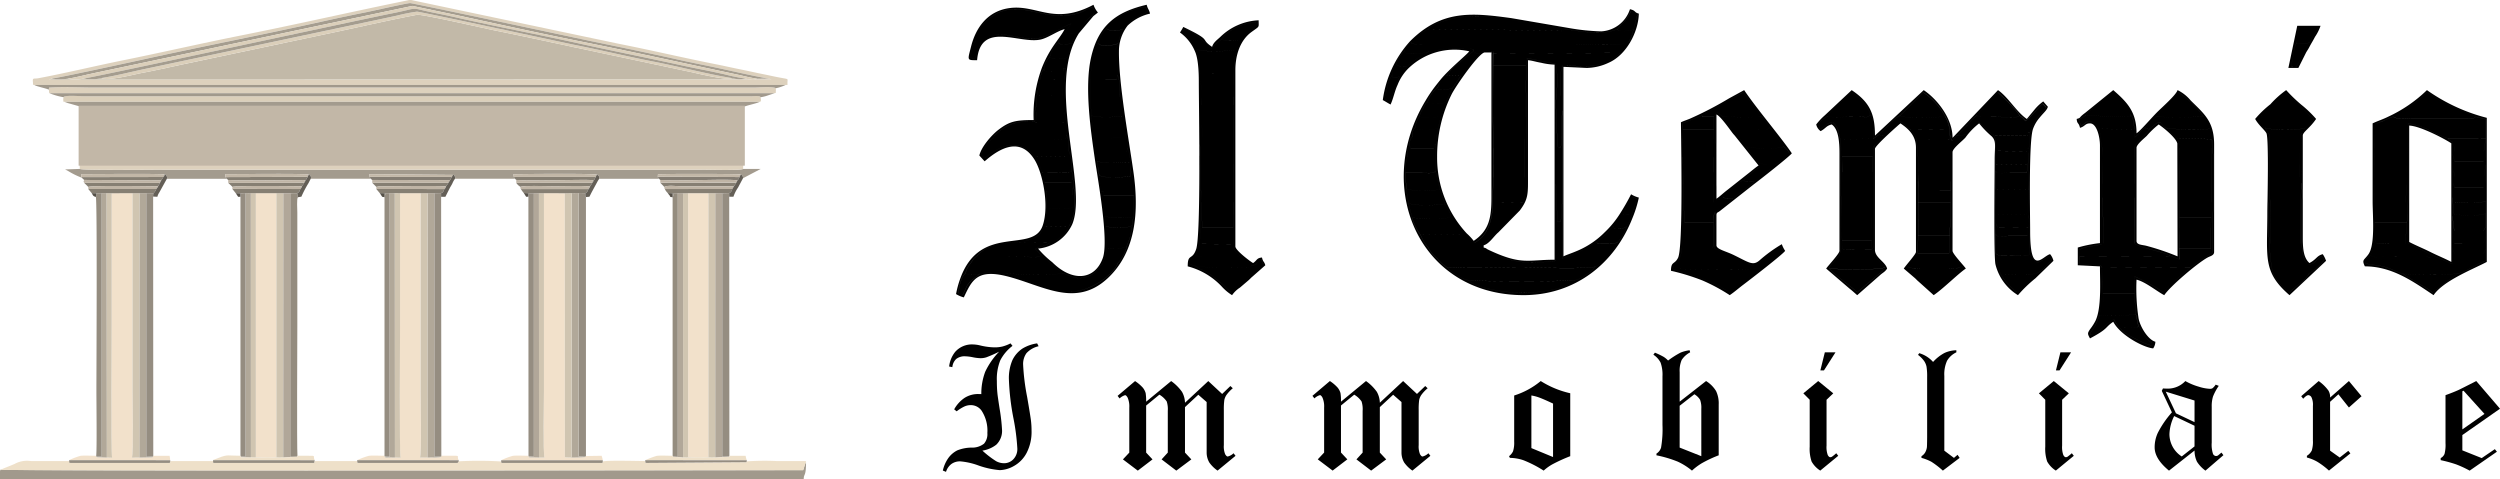 <svg xmlns="http://www.w3.org/2000/svg" width="467.173" height="89.51" viewBox="0 0 467.173 89.51">
  <g id="Raggruppa_9" data-name="Raggruppa 9" transform="translate(-234.739 -67.916)">
    <path id="Tracciato_214" data-name="Tracciato 214" d="M400.39,84.418a4.871,4.871,0,0,1-1.657.185c-.292,0-.582.005-.873.006l-.781-.106a6.353,6.353,0,0,1-2.97.028,10,10,0,0,1-2.635.09c-.25-.064-.118-.013-.268-.127l-.547.227,134.994-.043-.558-.188-2.148.039c-.453.328-1.639.115-2.14-.01a5.064,5.064,0,0,1-2.517-.1c-.906.493-6.272-.815-7.542-1.1l-22.035-4.68c-4.879-1.046-9.8-2.126-14.685-3.106-1.952-.391-13.756-3.111-14.634-2.942-4.878.939-9.813,2.057-14.692,3.111L415.322,81.92c-2.4.52-4.928,1.092-7.341,1.54-1.467.274-6.442,1.585-7.591.958" transform="translate(-146.739 -1.909)" fill="#c2b9a8" fill-rule="evenodd"/>
    <path id="Tracciato_215" data-name="Tracciato 215" d="M380.488,167.433a1,1,0,0,0-.09.312v1.424H530.588c.023-1.067.434-.391.434-3.1-.076.106-.012-.032-.143.239l-.167.5a7.284,7.284,0,0,1-.231.71c-13.1,0-149.44.164-149.992-.086" transform="translate(-145.66 -11.744)" fill="#a1998c" fill-rule="evenodd"/>
    <path id="Tracciato_216" data-name="Tracciato 216" d="M380.5,167.4c.551.25,136.888.086,149.992.086a7.279,7.279,0,0,0,.231-.71l.167-.5c.132-.271.067-.132.143-.239v-.26c-.005-.017-.028.106-.109,0H525.5a47.505,47.505,0,0,0-5.535.062c-.019.03-.1.157-.1.157l-18.672.137c-.253-.159-.134.174-.2-.356-1.379,0-7.06-.169-7.94.078l-.061.277H474.121l-.061-.277a69.3,69.3,0,0,0-7.922-.028l-.16.234c-.007-.021-.038.047-.056.072H447.365c-.271-.154-.142.2-.2-.356h-7.974l-.069.355H420.344c-.083-.122-.1.18-.124-.356h-7.98c-.078.481-.038.217-.143.356H393.54c-.286-.149-.149.233-.209-.356h-7.169a4.842,4.842,0,0,0-3.036.545c-.857.377-1.758.7-2.626,1.083" transform="translate(-145.67 -11.706)" fill="#eee0c9" fill-rule="evenodd"/>
    <path id="Tracciato_217" data-name="Tracciato 217" d="M387.523,85.366l140.422,0,.326.022c0-.227,0-.436.011-.659.022-.614.257-.383-2.171-.873-.756-.153-1.446-.312-2.244-.47-1.558-.308-2.962-.637-4.486-.94-1.461-.291-2.872-.621-4.4-.923-5.843-1.155-11.883-2.581-17.742-3.744-1.475-.293-3.033-.651-4.487-.94l-34.421-7.257a1.818,1.818,0,0,0-1.1,0c-10.368,2.106-20.784,4.5-31.112,6.552-7.339,1.459-14.875,3.2-22.229,4.683-4.946,1-10.752,2.4-15.586,3.3-.872.163-1.129-.172-1.03.735.062.567-.114.46.24.515m3.325-1.2c.693,0,15.69-3.264,16.7-3.489,11.032-2.445,22.4-4.631,33.405-7.076,2.773-.617,5.538-1.21,8.334-1.768,1.34-.268,7.766-1.731,8.447-1.76.456-.019,32.965,6.927,33.447,7.027,5.571,1.145,11.2,2.311,16.752,3.557,2.744.616,5.568,1.145,8.319,1.756,1.3.288,7.68,1.716,8.483,1.749l.558.188L390.3,84.4Z" transform="translate(-146.382 -1.584)" fill="#ddd1bd" fill-rule="evenodd"/>
    <path id="Tracciato_218" data-name="Tracciato 218" d="M401.889,159.249l-1.72-.058c-.027-.005-.064-.022-.085-.028l-.157-.074-.035-.174c-.859,0-2.075-.072-2.89,0a11.947,11.947,0,0,0-2.171.823l18.882.013a5.168,5.168,0,0,0-.108-.837h-3.044l-.022.109c-.185.285.032.092-.308.183l-2.284.045-1.379.013c.3-.9.111-10.614.111-12.4v-37.02l-3.888.01v24.748c0,1.714-.149,23.59.07,24.675Z" transform="translate(-147.178 -5.829)" fill="#f2e1cb" fill-rule="evenodd"/>
    <path id="Tracciato_219" data-name="Tracciato 219" d="M492.136,159.254c-.338-.029-.66-.031-1-.03-.07,0-.507,0-.542,0-.519-.086-.206.107-.4-.2l-.022-.109c-.824,0-2.165-.081-2.929.01a13.041,13.041,0,0,0-2.18.825l18.99,0a5.357,5.357,0,0,0-.217-.837l-2.93.048-.1.126-.16.074a29.836,29.836,0,0,1-3.681.038l-.018-49.341-3.886-.013v37.022c0,1.784-.2,11.482.112,12.386Z" transform="translate(-156.671 -5.829)" fill="#f2e1cb" fill-rule="evenodd"/>
    <path id="Tracciato_220" data-name="Tracciato 220" d="M462.045,159.248c-.364-.027-.73-.026-1.1-.022-.463,0-.779.131-.847-.276l0-.037c-.827,0-2.173-.081-2.938.01a13.958,13.958,0,0,0-2.181.815l18.99.01c-.455-.781.43-.859-1.191-.837-.687.009-1.38,0-2.067,0l-.015.145c-.3.3-1.77.128-2.6.191l-1.374.006c.319-.914.113-10.6.113-12.388V109.846l-3.839,0v24.756c0,2.75-.156,23.845.108,24.671Z" transform="translate(-153.507 -5.829)" fill="#f2e1cb" fill-rule="evenodd"/>
    <path id="Tracciato_221" data-name="Tracciato 221" d="M437.673,109.852l-3.839-.009v49.336l3.839,0Z" transform="translate(-151.282 -5.828)" fill="#f2e1cb" fill-rule="evenodd"/>
    <rect id="Rettangolo_19" data-name="Rettangolo 19" width="3.788" height="49.322" transform="translate(363.329 104.024)" fill="#f2e1cb"/>
    <path id="Tracciato_222" data-name="Tracciato 222" d="M397.07,106.4l-.029-.085-.042-.56c1.684,0,15.19-.133,15.578.057.248.128.189-.064.408.369.125.245.084.161.03.436h11.161c-.122-.235-.006-.115-.208-.31l-.039-.551c1.736,0,15.183-.149,15.594.08a.6.6,0,0,1,.381.781h11.206a2.037,2.037,0,0,1-.2-.353l-.095-.507,15.676.139c.189.046.135-.123.325.271.126.262.1.142.034.45h11.211a3.814,3.814,0,0,1-.211-.345l-.091-.508c1.694-.038,15.2-.161,15.606.086.393.137.463.315.43.768h11.159a1.118,1.118,0,0,1-.209-.378l.038-.467c1.413-.087,15.172-.1,15.468.054.331.173.059-.159.331.3.126.212.081.172.1.386l3.309-1.737H520.7c-.375.323-6.622.138-7.668.138H412.106c-1.508,0-15.033.153-15.359-.138l-2.749.095.636.34a14.193,14.193,0,0,0,2.436,1.194" transform="translate(-147.091 -5.295)" fill="#a39b8e" fill-rule="evenodd"/>
    <path id="Tracciato_223" data-name="Tracciato 223" d="M390.6,88.169l.058.58a.385.385,0,0,0,.035.074H526.235c.379-.107.137.12.219-.325.012-.065,0-.5,0-.594-.526-.379-3.273-.14-4.123-.14H399.053c-2.6,0-5.9-.179-8.421.02Z" transform="translate(-146.733 -3.498)" fill="#ddd1bd" fill-rule="evenodd"/>
    <path id="Tracciato_224" data-name="Tracciato 224" d="M393.663,89.772a1.684,1.684,0,0,0-.051.546c.085.511-.148.24.222.3h129.9c.366.035.224-.476.2-.849-.136-.361-1.419-.177-1.825-.177H397.415c-.552,0-3.633-.255-3.752.177" transform="translate(-147.049 -3.69)" fill="#dbcfba" fill-rule="evenodd"/>
    <path id="Tracciato_225" data-name="Tracciato 225" d="M397.064,104.661c.327.291,13.851.138,15.359.138H513.345c1.046,0,7.293.185,7.668-.138l.037-.887-7.961.012-.033.009-10.492,0-.022-.036-9.307.043-.028-.041-2.475.016-.021-.017h-8.557l-.021.021-8.552-.021h-.016l-9.31.026-.022-.026c-1.606.01-3.215,0-4.821,0a37.438,37.438,0,0,0-4.793.069l-.044-.071H443.632l-.051.071a38.364,38.364,0,0,0-4.9-.07c-1.643,0-3.289.011-4.931,0l-.019.022-2.8-.022-.03.067-2.683-.067h-.013c-1.461.012-2.926,0-4.388,0a33.308,33.308,0,0,0-4.367.069l-.035-.071-2.8.022-.022-.022h-2.588l-.023.022c-1.915-.1-10.268.083-10.783.019l-3.472,0-.04-.053-2.673.031Z" transform="translate(-147.408 -5.184)" fill="#ddd1bd" fill-rule="evenodd"/>
    <path id="Tracciato_226" data-name="Tracciato 226" d="M396.791,91.651c.983.242,2.785-.012,3.951.119,1.258-.453,1.8.469,3.211-.2l.3.189c.383-.028.5-.081.765.065a1.113,1.113,0,0,1,.886-.2.559.559,0,0,1,.106.019l0,.207c-.007.019-.07.119-.09.149.538-.3-.319-.268,1.5-.26,28.112.11,56.41,0,84.536,0,9.573,0,19.19.092,28.757,0,.461-.247,2.264-.629,2.814-.863.261-.112.069,0,.225-.116h-129.9L394.5,91c.22.064.507.14.762.214.49.142,1.007.282,1.532.434" transform="translate(-147.076 -3.82)" fill="#a39b8e" fill-rule="evenodd"/>
    <path id="Tracciato_227" data-name="Tracciato 227" d="M523.057,159.256c.835.053,2.065-.077,3.006-.078,1,0,2.078.14,3.006.076l.006-49.4-1.29,0v49.32l-3.788,0V109.852l-.944.006Z" transform="translate(-160.668 -5.829)" fill="#d0c5b1" fill-rule="evenodd"/>
    <path id="Tracciato_228" data-name="Tracciato 228" d="M432.8,159.245c.761.071,2.139-.067,3.024-.067.99,0,2.095.144,3.012.073l.012-49.4-1.29,0v49.325l-3.839,0V109.843l-.939.007Z" transform="translate(-151.171 -5.828)" fill="#d0c5b1" fill-rule="evenodd"/>
    <path id="Tracciato_229" data-name="Tracciato 229" d="M393.358,89.713c.119-.432,3.2-.177,3.752-.177H521.8c.406,0,1.689-.184,1.825.177a6.738,6.738,0,0,0,1.322-.326l1.3-.43H390.707a12.7,12.7,0,0,0,2.651.757" transform="translate(-146.744 -3.631)" fill="#a1998c" fill-rule="evenodd"/>
    <path id="Tracciato_230" data-name="Tracciato 230" d="M391.27,84.237c.15.115.018.063.268.127a10,10,0,0,0,2.635-.09c1.229-.17,2.785-.565,4.014-.838,1.359-.3,2.673-.574,4.036-.862l56.368-11.9,8.112,1.687c7.908,1.722,16.289,3.551,24.177,5.125,9.231,1.841,18.905,4.006,28.206,5.97,1.237.261,2.7.65,3.926.82l2.148-.039c-.8-.033-7.183-1.461-8.483-1.749-2.751-.611-5.575-1.14-8.319-1.756-5.549-1.246-11.181-2.411-16.752-3.557-.481-.1-32.99-7.046-33.447-7.027-.681.029-7.106,1.493-8.447,1.76-2.8.558-5.561,1.152-8.334,1.768-11,2.445-22.373,4.631-33.405,7.076-1.012.225-16.009,3.485-16.7,3.489" transform="translate(-146.804 -1.652)" fill="#a59d8f" fill-rule="evenodd"/>
    <path id="Tracciato_231" data-name="Tracciato 231" d="M394.514,84.336a6.353,6.353,0,0,0,2.97-.028c1.012-.026,51.327-10.916,57.889-12.228,5.446-1.088,2.53-1.077,7.888-.01,1.264.252,2.606.532,3.851.814,7.6,1.729,15.418,3.188,23.189,4.913,5.124,1.138,10.285,2.175,15.411,3.274,2.55.547,5.141,1.129,7.7,1.624,1.267.246,2.595.545,3.845.812a37.1,37.1,0,0,0,3.959.818c.5.124,1.688.338,2.14.01-1.228-.17-2.69-.558-3.926-.82-9.3-1.964-18.975-4.129-28.206-5.97-7.888-1.574-16.268-3.4-24.176-5.125l-8.112-1.687-56.368,11.9c-1.364.287-2.677.56-4.036.862-1.229.273-2.785.668-4.014.838" transform="translate(-147.145 -1.714)" fill="#dbcfba" fill-rule="evenodd"/>
    <path id="Tracciato_232" data-name="Tracciato 232" d="M502.506,159.085l.1-.126v-48.4c-.15-.285-.112-.239-.112-.716l-1.264-.031v49.24Z" transform="translate(-158.372 -5.826)" fill="#958d81" fill-rule="evenodd"/>
    <path id="Tracciato_233" data-name="Tracciato 233" d="M390.282,88.12l.029-.385c2.519-.2,5.822-.02,8.421-.02H522.008c.85,0,3.6-.239,4.123.14a8.087,8.087,0,0,0,1.845-.623l-140.422,0c.022.017.062.008.073.041s.058.032.075.04l.157.069c.634.244,1.871.494,2.423.739" transform="translate(-146.413 -3.45)" fill="#a1998c" fill-rule="evenodd"/>
    <path id="Tracciato_234" data-name="Tracciato 234" d="M532.551,159.086l.018-.174-.037-48.4v-.687l-1.306.036v49.225Z" transform="translate(-161.528 -5.827)" fill="#958d81" fill-rule="evenodd"/>
    <path id="Tracciato_235" data-name="Tracciato 235" d="M442.333,159.088l.031-.174c-.135-1.379-.027-22.211-.027-24.2V113.444c0-.585-.143-2.556.108-2.845l-.125-.759-1.31.019v49.229Z" transform="translate(-152.037 -5.828)" fill="#948c7f" fill-rule="evenodd"/>
    <path id="Tracciato_236" data-name="Tracciato 236" d="M469.646,159.249c.828-.063,2.3.107,2.6-.191l-1.28.032V109.846h-1.292Z" transform="translate(-155.049 -5.829)" fill="#b1a899" fill-rule="evenodd"/>
    <path id="Tracciato_237" data-name="Tracciato 237" d="M409.489,159.251l2.284-.045c.34-.09.123.1.308-.183l-1.28.076V109.853l-1.292,0Z" transform="translate(-148.72 -5.829)" fill="#b1a899" fill-rule="evenodd"/>
    <path id="Tracciato_238" data-name="Tracciato 238" d="M439.552,159.252l2.628-.163h-1.322V109.86l-1.292,0Z" transform="translate(-151.883 -5.83)" fill="#b1a799" fill-rule="evenodd"/>
    <path id="Tracciato_239" data-name="Tracciato 239" d="M498.363,159.2a29.83,29.83,0,0,0,3.681-.038l.16-.074-1.277-.03v-49.24l-1.293.017V159.2Z" transform="translate(-158.07 -5.826)" fill="#b1a899" fill-rule="evenodd"/>
    <path id="Tracciato_240" data-name="Tracciato 240" d="M529.776,159.255l2.622-.165h-1.324V109.865l-1.292-.006Z" transform="translate(-161.375 -5.83)" fill="#b1a799" fill-rule="evenodd"/>
    <path id="Tracciato_241" data-name="Tracciato 241" d="M412.236,159.023l.021-.109-.026-48.433-.035-.632-1.241,0V159.1Z" transform="translate(-148.875 -5.829)" fill="#958d81" fill-rule="evenodd"/>
    <path id="Tracciato_242" data-name="Tracciato 242" d="M401.534,84.349c1.15.626,6.125-.685,7.591-.958,2.412-.448,4.938-1.02,7.341-1.54l29.379-6.215c4.878-1.054,9.813-2.173,14.692-3.111.879-.169,12.682,2.551,14.634,2.942,4.89.98,9.806,2.06,14.685,3.106l22.035,4.68c1.271.282,6.637,1.59,7.542,1.1-3.961-.617-10.248-2.223-14.685-3.084-4.92-.955-9.786-2.144-14.692-3.113-.94-.186-28.828-6.2-29.52-6.223a34.292,34.292,0,0,0-3.736.742c-1.248.262-2.433.526-3.68.789L408.962,82.8c-2.366.522-5.069,1.185-7.428,1.552" transform="translate(-147.883 -1.84)" fill="#dbcfba" fill-rule="evenodd"/>
    <path id="Tracciato_243" data-name="Tracciato 243" d="M498.361,159.2h1.272V109.835l-1.289.024Z" transform="translate(-158.068 -5.828)" fill="#d0c5b1" fill-rule="evenodd"/>
    <path id="Tracciato_244" data-name="Tracciato 244" d="M409.327,159.25l.02-49.4-1.288,0v37.02c0,1.782.191,11.495-.111,12.4Z" transform="translate(-148.558 -5.829)" fill="#d0c5b1" fill-rule="evenodd"/>
    <path id="Tracciato_245" data-name="Tracciato 245" d="M472.4,159.058l.015-.145-.04-48.4v-.676l-1.254.008V159.09Z" transform="translate(-155.204 -5.828)" fill="#958d81" fill-rule="evenodd"/>
    <path id="Tracciato_246" data-name="Tracciato 246" d="M469.484,159.249l.026-49.4h-1.288v37.022c0,1.791.206,11.474-.113,12.388Z" transform="translate(-154.888 -5.829)" fill="#d0c5b1" fill-rule="evenodd"/>
    <path id="Tracciato_247" data-name="Tracciato 247" d="M397.833,84.371l.781.106c.292,0,.582-.007.873-.006a4.872,4.872,0,0,0,1.657-.185c2.359-.367,5.062-1.03,7.428-1.552L452.731,73.4c1.247-.263,2.432-.527,3.68-.789a34.289,34.289,0,0,1,3.736-.742c.693.019,28.58,6.037,29.52,6.223,4.905.969,9.772,2.158,14.692,3.113,4.437.862,10.724,2.468,14.685,3.084a5.064,5.064,0,0,0,2.517.1,37.1,37.1,0,0,1-3.959-.818c-1.25-.267-2.578-.566-3.845-.812-2.555-.495-5.145-1.077-7.7-1.624-5.126-1.1-10.286-2.136-15.411-3.274-7.771-1.725-15.585-3.185-23.189-4.913-1.245-.283-2.588-.562-3.851-.814-5.358-1.067-2.443-1.078-7.889.01-6.561,1.312-56.877,12.2-57.889,12.228" transform="translate(-147.494 -1.777)" fill="#a59d8f" fill-rule="evenodd"/>
    <path id="Tracciato_248" data-name="Tracciato 248" d="M490.749,110.507l.019,48.407.022.109.982.078V109.864l-.93-.014c0,.392.055.4-.093.657" transform="translate(-157.269 -5.829)" fill="#958d81" fill-rule="evenodd"/>
    <path id="Tracciato_249" data-name="Tracciato 249" d="M430.637,159.036c.142.341-.1.072.308.164.067.015.439.021.529.021.374,0,.733,0,1.1.023l-.019-49.394-.993-.02V159.07Z" transform="translate(-150.945 -5.827)" fill="#b1a899" fill-rule="evenodd"/>
    <path id="Tracciato_250" data-name="Tracciato 250" d="M520.917,159.082l1.914.174,0-49.4-1-.006v49.23Z" transform="translate(-160.443 -5.829)" fill="#b1a799" fill-rule="evenodd"/>
    <path id="Tracciato_251" data-name="Tracciato 251" d="M460.7,110.6l0,48.311,0,.037c.344.217.442.138.972.138V109.854l-.769,0Z" transform="translate(-154.108 -5.829)" fill="#958d81" fill-rule="evenodd"/>
    <path id="Tracciato_252" data-name="Tracciato 252" d="M462.871,159.248l1.067.029c-.264-.826-.108-21.922-.108-24.671V109.849l-.991-.007Z" transform="translate(-154.333 -5.828)" fill="#d0c5b1" fill-rule="evenodd"/>
    <path id="Tracciato_253" data-name="Tracciato 253" d="M400.526,159.088l.158.074c.021.005.058.022.085.028l1.72.058-.038-49.409-.943.011,0,49.238Z" transform="translate(-147.777 -5.828)" fill="#b1a899" fill-rule="evenodd"/>
    <path id="Tracciato_254" data-name="Tracciato 254" d="M460.7,158.95c.068.406.384.28.847.276.369,0,.735,0,1.1.022l-.033-49.406-.941.012v49.234c-.53,0-.628.079-.972-.138" transform="translate(-154.108 -5.828)" fill="#b1a899" fill-rule="evenodd"/>
    <path id="Tracciato_255" data-name="Tracciato 255" d="M490.8,159.024c.194.306-.119.113.4.2.035.006.472,0,.542,0,.342,0,.664,0,1,.03l-.017-49.4-.946.012V159.1Z" transform="translate(-157.274 -5.83)" fill="#b1a799" fill-rule="evenodd"/>
    <path id="Tracciato_256" data-name="Tracciato 256" d="M520.869,110.622v48.291l.042.168h.916v-49.23l-.77-.009a1.491,1.491,0,0,1-.189.779" transform="translate(-160.438 -5.828)" fill="#948c7f" fill-rule="evenodd"/>
    <path id="Tracciato_257" data-name="Tracciato 257" d="M400.41,110.539c.284.518.108,32.707.108,36.221,0,1.924.112,11.069-.039,12.154l.035.174h.984l0-49.238-1,.016a3.979,3.979,0,0,1-.006.428c-.044.336-.041.152-.083.244" transform="translate(-147.765 -5.829)" fill="#948c7f" fill-rule="evenodd"/>
    <path id="Tracciato_258" data-name="Tracciato 258" d="M430.617,110.513l0,48.4.019.123.929.035V109.829l-.947.045Z" transform="translate(-150.943 -5.827)" fill="#958d81" fill-rule="evenodd"/>
    <path id="Tracciato_259" data-name="Tracciato 259" d="M492.966,159.254H494c-.316-.9-.112-10.6-.112-12.386V109.846l-.94.006Z" transform="translate(-157.501 -5.829)" fill="#d0c5b1" fill-rule="evenodd"/>
    <path id="Tracciato_260" data-name="Tracciato 260" d="M402.715,159.248l.972.032c-.219-1.085-.07-22.96-.07-24.675V109.857l-.94-.018Z" transform="translate(-148.004 -5.828)" fill="#d0c5b1" fill-rule="evenodd"/>
    <path id="Tracciato_261" data-name="Tracciato 261" d="M21.434,72.712l-.907-.011-.093-.37a6.509,6.509,0,0,0-.866,3.1l.792.152ZM268.754,74.5l-1.938.051-.509,2.49.991-.015Zm-1.938.051,1.938-.051.989-1.943a3.185,3.185,0,0,1-2.4.075A4.032,4.032,0,0,0,266.816,74.554Zm-168.48,4.09c.222.843.021.235.319.486l1.054-.156a15.811,15.811,0,0,1,1.532-2.011c-.575-.028-1.841.222-2.1-.31a1.268,1.268,0,0,0-.329.39,2.487,2.487,0,0,0-.229.424A1.817,1.817,0,0,0,98.336,78.644Zm43.313,25.7c-.064.569-.678.388.478.447.8.041.506-.031,1.047-.331l.9-2.7-.887-.346A9.074,9.074,0,0,0,141.649,104.341ZM36,72.586c.226.6,1.848.278,2.4.152L39.424,70.7a6.127,6.127,0,0,1-2.349.161c-.2.227-.37.429-.638.8-.013.017-.243.353-.25.364C35.957,72.458,36.074,72.117,36,72.586ZM139.66,106.9c.264.534,0,.371,1.03.418a1.872,1.872,0,0,0,1.454-.376,6.63,6.63,0,0,0,1.03-2.486c-.54.3-.246.372-1.047.331-1.156-.059-.541.122-.478-.447A13.28,13.28,0,0,0,139.66,106.9ZM21.254,115.817c-.746.073-2.078.3-2.647-.107-.793.557-1.342,2.681-1.275,3.755l.743.259c.744-1.359.576-1.824,2.063-3.062A11.569,11.569,0,0,0,21.254,115.817ZM99.709,78.975l-1.054.156c-.3-.251-.1.357-.319-.486a6.032,6.032,0,0,0-.96,2.567c-.405,1.617-.853,1.825.451,2.371C98.325,82.718,99.221,80.089,99.709,78.975Zm-67.168.486,4.606.013.154-2.15c-.435.513-.37-.638-.37.6-.694,0-1.388,0-2.083.009-1.67.029-1.423.029-1.566-.387-.363.362-.278.22-.489.808A6.283,6.283,0,0,0,32.542,79.46Zm107.9-9.37c.132.619,2.452.242,2.981.078l.749-2.837-1.209-.637a8.168,8.168,0,0,1-1.128,1.821A11.815,11.815,0,0,0,140.439,70.09ZM106.864,80.948c-.405.783-.115.109.077.4a5.227,5.227,0,0,0,2.7-.292l1.517-2.248-2.619-.06c-.523.314-.465.421-.895.938C107.1,80.335,107.045,80.15,106.864,80.948Zm158.945-3.626h1.865l1.453-2.9c.227-.39.383-.583.618-1.039.343-.664.679-1.166,1.033-1.867a8.355,8.355,0,0,0,1.038-2.069h-4.35Zm3.934-4.762-.989,1.943L267.3,77.029l-.991.015.509-2.49a4.032,4.032,0,0,1,.531-1.919,12,12,0,0,1,.453-2.974l3.673.017ZM99.14,76.654c.26.531,1.526.282,2.1.31a19.1,19.1,0,0,1,1.7-1.361,13.638,13.638,0,0,0,2.107-1.263c-.7.234-4.173.705-4.429-.107-.291.22-.121.026-.474.439a4.663,4.663,0,0,0-.425.618A2.214,2.214,0,0,0,99.14,76.654ZM160.122,101.4c.285.468,1.416.246,2.036.238,1.19-1.117,2.944-2.1,3.923-3.128-.445,0-1.915.219-2.028-.219-.83.3-.509.191-1.207.763-.385.316-.478.342-.931.728A9.338,9.338,0,0,0,160.122,101.4ZM44.965,108.853h4.416l.373-2.1c-1.084.636-3.709.552-4.934.141ZM164.053,98.286c.113.438,1.583.216,2.028.219.7-.574,1.283-1,1.945-1.524a17.84,17.84,0,0,0,1.985-1.6,8.435,8.435,0,0,1-2.99-.247c-.038,1.014.176.531-.727,1.165-.269.19-.534.43-.791.646C164.987,97.379,164.253,97.821,164.053,98.286Zm-61.995-8.051.129.353,4.146,0c-.013-1.3-.076-.1.343-.633l.241-1.45c-1.11.581-2.83.29-4.11.288l-.121-.413A2.335,2.335,0,0,0,102.058,90.235ZM34.341,75.319c.672.45,2.393.2,3.263.123l.788-2.7c-.549.126-2.171.449-2.4-.152A4.963,4.963,0,0,0,34.341,75.319Zm67.286,16.526.147.464,4.34,0c.233-1.173.006-.371.389-.672l.173-1.682c-.419.534-.355-.668-.343.633l-4.146,0-.129-.353A1.735,1.735,0,0,0,101.627,91.845Zm132.549,33.977c.885.621.178.681,3,2.071.557.273,2.749,1.445,3.211,1.211-.069-.685-.05-.314-.666-.833-1.112-.939-1.163-1.876-1.938-2.684-.429.356.37.129-.764.246-.144.015-.642,0-.817,0C235.529,125.825,234.853,125.824,234.176,125.822ZM44.987,110.994c1.2,0,2.713.254,3.733-.313l.66-1.828H44.965Zm113.8-25.152.174,16.206,1.164-.652a9.338,9.338,0,0,1,1.793-1.618c.453-.387.546-.413.931-.728.7-.573.377-.468,1.207-.763.2-.465.933-.907,1.45-1.339.257-.216.522-.456.791-.646.9-.634.688-.151.727-1.165-.427-.142-.277-.184-.633-.617-.327-.4-.4-.482-.651-.808a8.862,8.862,0,0,1-1.2-1.682L161.8,88.7a9.1,9.1,0,0,1-1.814-2.4l-.411-.3c-.269-.209-.213-.183-.433-.332Zm.147,15.921V86.022c.711.257,2.454,2.741,2.985,3.435.236.309.251.285.476.56l4.41,5.533c-.7.466-1.263.982-1.986,1.535l-3.935,3.107C160.209,100.706,159.558,101.344,158.931,101.763Zm123.078,7.981c.566.727.247.412,2.857.408.966,0,1.934,0,2.9,0l0-1.5h-5.842Zm-94.079-.115h-5.516c.1,2.061-.182,1.632,1.989,1.6,1.17-.019,2.354,0,3.526,0Zm-82.981-25.92c.609.543,2.613.35,3.41.036l1.279-2.693a5.227,5.227,0,0,1-2.7.292c-.191-.286-.482.387-.077-.4A5.6,5.6,0,0,0,104.949,83.709Zm-42.278.529h5.966l0-1.516H62.645Zm-29.388-6.69c.143.416-.1.416,1.566.387.7-.011,1.389-.009,2.083-.009,0-1.24-.064-.089.37-.6l.3-1.882c-.871.073-2.591.328-3.263-.123A3.2,3.2,0,0,0,33.283,77.547ZM44.82,106.9c1.225.411,3.849.495,4.934-.141l.2-1.61a16.166,16.166,0,0,1-5.306-.069ZM267.347,72.635a3.185,3.185,0,0,0,2.4-.075l1.731-2.882-3.673-.017A12,12,0,0,0,267.347,72.635ZM211.134,96.524c.21.683.336.407,2.686.4,1.035,0,2.071,0,3.107,0l.206-1.565-5.992-.082Zm.005,11.792c.237.685.3.414,2.681.4,1.069,0,2.139,0,3.21,0l.148-1.592-5.733.028-.3-.791Zm34.341.536h5.831l0-1.638h-5.837ZM42.369,88.784l.168,1.174c1.377.836,4.122.344,5.786.344l.137-.727c.085-.7.165-.906-.217-1.416l-.127.59ZM152.662,94h5.7l.038-1.7h-5.745Zm-49.976-5.618.121.413c1.28,0,3,.293,4.11-.288l.572-2.279c-1.052.563-2.876.3-4.108.241A3.637,3.637,0,0,0,102.686,88.383ZM152.656,92.3H158.4l.022-1.714h-5.77Zm-16.092,17.517c.265.555-.345.19.815.353.11.015.869,0,1.042,0,1.031,0,1.2.145,2.08-.334a7.325,7.325,0,0,0,1.644-2.9,1.872,1.872,0,0,1-1.454.376c-1.032-.047-.766.116-1.03-.418-.565.5-.913,1.09-1.512,1.625C137.711,108.917,137.094,109.423,136.564,109.822ZM62.55,96.906h6.085l-.006-1.637H62.564ZM196.6,100.162h6.08l.014-1.642h-6.1ZM103.38,86.47c1.232.059,3.056.322,4.108-.241l.871-2.485c-.8.314-2.8.507-3.41-.036-.55.416-.209.1-.542.609-.13.2-.263.492-.36.675A7.3,7.3,0,0,0,103.38,86.47ZM44.163,114.021a5.035,5.035,0,0,0,2.917-.242,7.191,7.191,0,0,0,1.64-3.1c-1.02.567-2.531.313-3.733.313A10.435,10.435,0,0,1,44.163,114.021ZM188.105,98.584v-1.8h-5.562v1.8ZM43.414,72.7c.321.782,3,.4,3.652.071l.865-2.692a3.594,3.594,0,0,1-1.692.264,3.729,3.729,0,0,1-.787-.1c-.63-.185-.011.161-.5-.268A4.882,4.882,0,0,0,43.414,72.7ZM262.278,92.344h5.745l.027-1.753h-5.771Zm-153.744-13.6,2.619.06c.561-.668,1.188-1.436,1.738-2.157.672-.881,1.4-1.319,1.992-2.129-.514.071-.347.148-.868.009-.67-.178-.112.456-.464-.342a26.73,26.73,0,0,0-2.625,2.153A8.321,8.321,0,0,0,108.535,78.744Zm8.758,13.6h5.8l.03-1.753H117.29ZM37.055,85.636l-5.1-.055L31.685,87.6l5.245-.009.026-.943A2.544,2.544,0,0,1,37.055,85.636ZM281.952,94H288l.01-1.7h-6.056Zm-44.81,27.146-.076-1.738H231.15l.069,1.738ZM245.459,94h6.065l0-1.7h-6.081Zm-92.805-3.411h5.77l.03-1.792H152.64ZM196.6,98.52h6.1l0-1.74h-6.091ZM281.953,92.3h6.056l.005-1.751h-6.06ZM32.922,96.8l.458,2.017h5l.136-.938c.122-.854.18-.727-.18-1.382-.5.5-.152.319-1.185.341-.452.01-1-.022-1.464-.023C34.765,96.809,33.845,96.819,32.922,96.8ZM245.447,92.3h6.081l-.05-1.679-6.383-.14A6.582,6.582,0,0,1,245.447,92.3ZM117.29,90.591h5.837l.052-1.841h-5.9ZM231,94h6.058l0-1.793h-6.063Zm-48.7,13.252h5.631l.045-1.935h-5.692Zm63.178-.039h5.837l.062-1.9h-5.9ZM62.247,75.755l6.375-.038c0-1.382-.07-.111.371-.673l.31-.967c-1.865,0-6.04.4-7.55-.275ZM262.082,89.506a.788.788,0,0,1,.178.463,3.806,3.806,0,0,1,.018.622h5.771a2.385,2.385,0,0,1,.03-.623c.116-.419.071-.233.233-.464a1.923,1.923,0,0,0,.6-.9c-1.283.319-6.3.388-7.449-.091ZM129.013,82.488c-.207,1.408.088,5.517.14,7.471.026.965-.122,2.027.365,2.331.332-.168.406.016.438-1.49.013-.627.027-1.25.048-1.878.038-1.124.017-2.576.143-3.632l0-8.42c-.517,1.162-.306,4.145-.331,5.618Zm-11.767.76h6.018l.013-1.9h-6.033ZM66.471,71.977c.6.385,2.789.138,3.666.175,1.9-2.252,2.952-2.245,3.011-3.313a9,9,0,0,0-5.52,1.9,2.872,2.872,0,0,0-.682.565c-.031.034-.262.324-.265.327A1.2,1.2,0,0,0,66.471,71.977ZM33.38,98.813l.278,1.5c.443.608.37-.779.372.753h4.557l.118-1.449a2.242,2.242,0,0,0-.189-1.743l-.136.938Zm197.744,4.726h5.925l0-1.974h-5.956Zm-49.072-12.9,6.175-.068L188.2,88.75l-6.579.005Zm-29.4-3.007-.016,1.17h5.813l.023-2.33h-2.239v-.255ZM101.23,94l.131.758h4.745l.008-2.443-4.34,0-.147-.464A3.173,3.173,0,0,0,101.23,94Zm117.523,21.72c-1.465.36-4.975.125-6.694.148a13.19,13.19,0,0,0,3,3.364A19.956,19.956,0,0,0,218.753,115.717ZM152.71,98.983h5.6V96.811H152.7Zm143.761,12.075.408.983h5.385l.4-.88,0-2.334-.4,1.257-5.431.009-.358-1.411Zm-34.052-6.326h5.728l.008-2.14H262.38ZM296.438,91.1l.038,2.375a.443.443,0,0,1,.088.206l.316,1.134h5.385l.4-.858V90.466l.016.035-.336,2.392h-5.463a5.31,5.31,0,0,0-.084-.865ZM42.923,93.039l.259,1.683c1.333.617,4.557.19,6.2.282a6.774,6.774,0,0,0-.515-2.714l-.132.749ZM42.25,76.1h4.416c0-1.307-.209-2.356.379-3.132l.02-.207c-.652.327-3.33.711-3.652-.071C42.72,73.443,42.436,75.131,42.25,76.1Zm74.989,2.908h6.051l.01-2.071h-6.065Zm128.229,32h5.842v-2.162H245.48ZM196.307,90.648l6.122.02.112-.775-.064-1.111-7.355-.045C195.554,89.542,195.942,89.437,196.307,90.648Zm48.788-.162,6.383.14L251.2,88.7a47,47,0,0,1-7.965-.09,3.351,3.351,0,0,0,.923,1.052A6.059,6.059,0,0,0,245.095,90.486ZM211.14,101.82c.03.062.095.191.117.224l5.935.387.029-2.3-6.078-.072Zm58.548,13.89-6.678.144a9.461,9.461,0,0,0,3.007,3.394C267.187,118.049,268.752,117.3,269.688,115.709ZM62.61,80.456h6.025l.021-2.144-6.147.017ZM231.042,98.974h6.01V96.811h-6.024Zm14.42.009h6.029l.009-2.172h-6.035Zm16.851-1.259h5.567V95.367H262.3ZM44.953,69.967c.488.43-.132.083.5.268a3.729,3.729,0,0,0,.787.1,3.594,3.594,0,0,0,1.692-.264c.532-.293,1.2-1.371,2.023-1.894a21.3,21.3,0,0,0,2.652-1.421l-.336-.827A11.033,11.033,0,0,0,44.953,69.967Zm137.46,39.663h5.516v-2.376H182.3Zm-76.3-17.317-.008,2.443H101.36L101.23,94c-.447.574-.348,2.052-.384,2.91,1,0,1.993,0,2.989,0,.817,0,2.086.234,2.617-.272l.051-4.994C106.12,91.941,106.346,91.139,106.114,92.312Zm190.365,3.86v2.485a1.528,1.528,0,0,1,.27.591c.037.1.113.437.132.5h5.385l.4-1.162.006-3.185-.329,2.207h-5.46a2.664,2.664,0,0,0-.068-.638Zm-179.2-7.422h5.9l.04-2.275h-5.956ZM62.771,104.687h5.858v-2.281H62.653ZM231.15,119.41h5.916v-2.267h-6.013ZM62.645,82.722h5.989V80.456H62.61ZM42.369,88.784l5.747-.036.127-.59-.106-1.731c-1.527,0-4.71.271-5.992-.2Zm239.586,1.769h6.06l.036-2.254h-6.1Zm-164.6,7.212H123.1v-2.4h-5.764Zm164.6,1.381h5.891l.083-2.335h-5.975Zm-248.3,1.169.158,3.225c1.51,0,3.9.425,5.151-.325.072-.961.253-2.884-.262-3.6l-.118,1.449H34.031C34.028,99.535,34.1,100.923,33.658,100.315Zm28.995,2.091h5.975v-2.318H62.61Zm133.95.05h6.075l.007-2.294H196.6Zm106.054,2.08v-2.325c-1.36.54-4.5.221-6.106.221l.234,2.349C298.406,104.769,301.372,105.071,302.657,104.536ZM117.244,81.343h6.033l.014-2.33h-6.051Zm-85.32,1.218,4.8-.027c0-1.083-.166-1.646.4-2.518l.028-.542-4.606-.013ZM262.38,102.592h5.775l.02-2.46h-5.831ZM296.438,91.1l.357.923a5.31,5.31,0,0,1,.084.865h5.463l.336-2.392-7.032-.012a1.069,1.069,0,0,0,.338.346A1.776,1.776,0,0,0,296.438,91.1Zm.037,17.578.358,1.411,5.431-.009.4-1.257-.005-1.781-.391.724h-5.456l-.345-2.779ZM68.627,107.177l0-2.49H62.771l.058,2.49ZM62.756,86.7h5.879V84.238H62.67ZM211.144,104.65l5.785.089.264-2.308-5.935-.387c-.022-.033-.088-.162-.117-.224Zm51.351,2.683h5.59l.063-2.6h-5.728Zm19.433,1.317h5.842l.184-2.509h-6Zm-253.281,1.2c.3.2-.051.078.454.181L34.31,110a5.535,5.535,0,0,0,3.658-3.132l-4.624.066c-.665,1.014-.6,1.427-1.669,2.013A7.884,7.884,0,0,1,28.648,109.853ZM211.139,92.832l0,2.442,5.992.082.2-2.2-.01-.811c-.283.339-.086-.341-.4.542Zm77.013,11.832v5.384l4.586,2.293,3.678,1.622.056-2.905,0-2.376-.012-3.69.006-3.456.008-2.879V96.173l0-2.693-.038-2.375a1.776,1.776,0,0,1-.455-.268,1.069,1.069,0,0,1-.338-.346,22.061,22.061,0,0,1-3.532-1.568,13.314,13.314,0,0,0-3.9-1.228Zm.234,4.763V88.093c1.964.043,6.553,2.431,7.871,3.313V113.57c-1.269-.672-2.646-1.213-3.934-1.865s-2.655-1.186-3.936-1.864Zm-57.3-7.862h5.956l.007-2.591h-6.01Zm37,5.767h-5.59v2.813h5.528Zm-50.864-7.2-.029,2.3-.264,2.308-5.785-.089v1.715l.3.791,5.733-.028.147-2.258,0-6.015ZM152.7,96.811h5.615l.053-2.81h-5.7Zm-109.1.6c1.354.608,4.182.246,5.768.246l.117-1.168L49.384,95c-1.645-.092-4.869.336-6.2-.282Zm138.952-.636H188.1l.022-2.893H182.4Zm114.864,18.948c-1.331.319-8.427.187-10.123.08.472.5,4.345,2.517,5.466,3.472Zm-63.231,10.1c.677,0,1.353,0,2.03.011.175,0,.673.015.817,0,1.135-.117.336.11.764-.246l-.469-2.195a45.506,45.506,0,0,1-6.783.119c-.2.307-.49,1.387-.843,1.981-.821,1.386-1.481,1.852-.3,1.565.936-.228,2.812-2.344,3.791-2.743A17.621,17.621,0,0,0,234.176,125.822ZM42.537,89.958l.386,3.081h5.814l.132-.749a4.972,4.972,0,0,0-.409-2.715l-.137.727C46.66,90.3,43.915,90.794,42.537,89.958ZM33.343,106.93l4.624-.066a7.245,7.245,0,0,0,1-3.649c-1.255.75-3.641.325-5.151.325Zm148.939-1.611h5.692l.072-2.907h-5.8ZM31.923,82.561l-.088,1.89.123,1.131,5.1.055.065-5.62c-.562.872-.4,1.435-.4,2.518Zm250.031,14.25h5.975L288,94h-6.047ZM62.247,75.755l.167,2.592.094-.018,6.147-.017.338-3.268c-.441.562-.371-.71-.371.673Zm-.581,36.556c.538.562,5.058.275,6.128.289l1.619-.064c.615-.185.047.135.466-.246-.71-.692-1.21-.642-1.256-2.043l-6.306-.034Zm169.361-15.5h6.024l.005-2.81H231Zm-.492,26.7a45.506,45.506,0,0,0,6.783-.119l-.175-2.244h-5.924l-.069-1.738-.1-2.267L231,114.682l-.268-.464A38.021,38.021,0,0,1,230.536,123.511Zm14.93-26.7H251.5l.023-2.81h-6.065Zm51.013-.639.333.8a2.664,2.664,0,0,1,.068.638h5.46l.329-2.207-.006-1.443-.4.858h-5.385l-.316-1.134a.443.443,0,0,0-.088-.206ZM268.05,90.591l-.027,1.753-.141,3.024v2.357h-5.567l.03,2.408h5.831l.123-1.292.014-9.336c-.162.232-.116.046-.233.464A2.385,2.385,0,0,0,268.05,90.591ZM262.3,95.367h5.581l.141-3.024h-5.745Zm34.177,3.29-.008,2.879.081.9c1.6,0,4.746.319,6.106-.221l.006-3.623-.4,1.162h-5.385c-.019-.066-.095-.4-.132-.5A1.528,1.528,0,0,0,296.477,98.657Zm-51,6.662h5.9l.07-2.907H245.47ZM159.984,86.3a9.1,9.1,0,0,0,1.814,2.4,24.128,24.128,0,0,0,3.554.094c.627,0,1.249,0,1.876.012.841.013,1.189.2,1.561-.331-.086-.43.037-.08-.21-.508-.033-.058-.376-.521-.431-.594-.387-.512-.467-.783-1.053-1.07C166.509,86.65,160.88,86.517,159.984,86.3ZM42.25,76.1l-.349,3.3h4.971l.132-.787.04-5.647c-.589.776-.377,1.825-.379,3.132ZM196.607,96.779H202.7l.019-2.853H196.6Zm-79.273-1.412H123.1V92.344h-5.8ZM61.753,73.8c1.51.671,5.686.275,7.55.275l.834-1.925c-.877-.038-3.066.209-3.666-.175a10.108,10.108,0,0,0-1.957,1.761c-.694-.812-4.781-4.73-5.3-3.306.013.515.837,1.083,1.268,1.573C60.849,72.426,61.6,73.7,61.753,73.8Zm39.619,28.79c1.2.585,5.315.324,6.85.238l-.96-2.772c-1.385.168-5.132.343-6.3-.158Zm.706,2.743c1.225.054,6.622.365,7.238-.2-.077-.7-.168-.625-.526-1.284a8.552,8.552,0,0,0-.568-1.018c-1.535.086-5.645.347-6.85-.238Zm134.956,4.749.007-3.1h-5.824l.008,3.1Zm-72.5-18.055a8.862,8.862,0,0,0,1.2,1.682c.253.326.325.411.651.808.355.432.206.474.633.617a8.435,8.435,0,0,0,2.99.247,13.9,13.9,0,0,0,2.553-2.112,3.044,3.044,0,0,0-1.1-1.248C170.907,92.522,165.422,92.386,164.539,92.03Zm131.924,12.963.345,2.779h5.456l.391-.724,0-2.511c-1.285.535-4.251.233-5.873.245l-.234-2.349-.081-.9ZM31.541,93.8a9.226,9.226,0,0,0,.744,1.414c.252.5.409,1.025.636,1.58.923.023,1.843.013,2.767.015.468,0,1.012.033,1.464.023,1.033-.022.681.163,1.185-.341a6.875,6.875,0,0,0-.464-3.723l-.114,1.123Zm10.36-14.4-.007,3.336h5.393L47.4,82.2a7.3,7.3,0,0,0-.4-3.576l-.132.787Zm154.7,26.12h6.02l.052-3.071H196.6Zm0,3.11h5.926l.092-3.11h-6.02Zm14.1-18.785c.6,1.195.45,1.282.435,2.981l5.788.054c.313-.883.116-.2.4-.542l.2-3.007c-.455.518-.387-.645-.387.62ZM152.8,102.412h5.512V98.983h-5.6Zm129.158,0h5.795l.095-3.266h-5.891ZM62.61,100.087h6.018l.006-3.181H62.55Zm54.654-13.613h5.956l.045-3.228h-6.018ZM128.9,99.039a15.145,15.145,0,0,1,.2,3.552l.072,2.906c.168.945-.173.358.339.621.485-.219.268-.016.388-.621.019-.095.028-.887.029-1.036a4.453,4.453,0,0,1,.2-1.875l.013-17.3c-.126,1.056-.106,2.508-.143,3.632-.021.628-.036,1.251-.048,1.878-.031,1.506-.106,1.322-.438,1.49-.487-.3-.339-1.365-.365-2.331-.052-1.953-.346-6.062-.14-7.471.191-1.08.291-5.192-.178-5.949Zm-28.059-2.133.115,2.994c1.169.5,4.915.327,6.3.158l-.81-3.424c-.532.506-1.8.274-2.617.272C102.839,96.9,101.843,96.906,100.846,96.906Zm95.722,15.052H202.4l.13-3.321h-5.926ZM179.8,86.315c-2.012,1.067-1.85,1.674-1.492,2.438l1.076-.721a1.685,1.685,0,0,1,1.323-.515,3.733,3.733,0,0,1,.919,1.238l6.579-.005c-.024-.472-.03-1.021-.086-1.484a2.181,2.181,0,0,0-.144-.683c-.258-.639-.081-.253-.342-.516-.293.634-.877.4-1.765.381-.693-.01-1.387,0-2.08,0C182.9,86.444,180.389,86.686,179.8,86.315Zm51.419,20.665h5.824l.008-3.441h-5.925ZM227.9,86.218l-1.284.789.473,1.079c.748-.3.8-.892,1.776-.746.879.131,1.017.655,1.5,1.364l6.65.091a13.494,13.494,0,0,0-.183-1.549,3.524,3.524,0,0,0-.178-.664c-.269-.641,0-.172-.341-.552-.227.647.358.319-.734.438Zm-10.772,9.139-.206,1.565c-1.035,0-2.071,0-3.107,0-2.351.01-2.476.285-2.686-.4l.009,3.535,6.078.072.106-1.276.008-5.7Zm-9.516-9.181c.466.418-.141.189.813.3l3.112-.011c1.007,0,3.367.377,4.028-.224-.3-.869-3.8-4.182-4.052-4.334C210.977,82.5,207.8,85.786,207.616,86.176ZM68.637,90.226l0-3.523H62.756l.079,3.523ZM245.47,102.412h5.975l.047-3.429h-6.029ZM61.556,114.32c1.174.361,7.335.26,9.366.219.913-.018.8.172,1.1-.311a9.1,9.1,0,0,0-2.141-1.938c-.42.381.149.061-.466.246l-1.619.064c-1.07-.014-5.591.273-6.128-.289-.714.569-1.194.822-1.257,1.673Zm-17.966-16.9.426,2.9c.44.589.366-.816.371.864h5.673c-.078-1.11-.005-3.962-.585-4.685l-.117,1.168C47.773,97.661,44.944,98.024,43.591,97.415Zm144.636-6.848-6.175.068.087,1.192a4.1,4.1,0,0,1,.264,2.059h5.724c-.017-.863-.184-1.457.313-2.049l1.852-1.85c-1.152-.028-.571,0-.891-.279ZM179.8,86.315c.59.37,3.1.129,3.987.129.693,0,1.387-.005,2.08,0,.888.014,1.472.253,1.765-.381-.043-1.376-2.577-3.733-3.431-4.135C183.378,82.677,180.058,85.412,179.8,86.315Zm81.663,2.193c1.149.48,6.166.41,7.449.091l.817-.73c.586-.588.572-.316.863-1.019-.454-.491-.18-.283-.779-.569-.474.352-8.628.32-9.056-.03a5.832,5.832,0,0,0-.754.393,1.938,1.938,0,0,0,.6,1.074C260.965,88.188,261.019,88.431,261.461,88.509Zm-199.145,21.7,6.306.034,0-3.07h-5.8l-.058-2.49-.117-2.281-.044-2.318-.06-3.181.014-1.637-.155-3.679C61.929,97.374,63.057,104.554,62.317,110.213ZM41.894,82.743l.251,3.487c1.282.47,4.465.2,5.992.2-.146-1-.242-3.619-.733-4.232l-.117.547Zm151.332,3.5c.6.565,7.186.287,8.455.17a12.343,12.343,0,0,0-4.1-4.516Zm34.678-.023,7.682.25c1.092-.118.506.209.734-.438-.026-1.754-2.476-3.145-3.135-4.157a12.549,12.549,0,0,0-2.783,2.094C229.866,84.419,227.993,85.716,227.9,86.218Zm13.4.08c.6.4,7.423.191,8.632.1a16.955,16.955,0,0,0-2.13-2.459,14.4,14.4,0,0,0-2.57-2.045A33.251,33.251,0,0,0,241.3,86.3Zm-50.869,28.31c-1.121.5-8.934.429-10.4.15.853,1.159,4.152,3.476,5.205,4.476l4.648-3.9A4.17,4.17,0,0,0,190.431,114.607ZM239.037,88.43c.317.529-.143.27.466.3.452.02.064.089.52-.171.58-.334.886-.935,1.832-1.127.089.1.356.484.544.67a1.314,1.314,0,0,0,.835.512,47,47,0,0,0,7.965.09,4.96,4.96,0,0,0-1.267-2.3c-1.209.089-8.035.294-8.632-.1A11.216,11.216,0,0,0,239.037,88.43Zm21.718-2.179c.429.351,8.582.382,9.056.03a28.942,28.942,0,0,0-4.7-4.39C264.429,82.939,261.334,85.126,260.755,86.251Zm-20.732,2.3c-.653,1.226-2.636,2.419-2.971,3.654l0,1.793-.005,2.81v2.163l-.007,2.591,0,1.974-.008,3.441-.007,3.1c.6.786,5.2,1.5,6.566,2.284l1.806.727.063-2.081.012-2.162,0-1.638,0-1.9-.005-2.907-.007-3.429,0-2.172L245.459,94l-.012-1.7a6.582,6.582,0,0,0-.353-1.818,6.059,6.059,0,0,1-.938-.825,3.351,3.351,0,0,1-.923-1.052,1.314,1.314,0,0,1-.835-.512c-.188-.186-.455-.565-.544-.67C240.909,87.619,240.6,88.221,240.023,88.554Zm-2.59,21.08v-17.4c0-.626,1.467-1.777,1.916-2.226a15.765,15.765,0,0,1,2.227-2.123c.909.609,3.262,2.509,3.48,3.562l.041,21.087a45.472,45.472,0,0,0-5.883-1.987C238.416,110.358,237.433,110.388,237.433,109.635ZM189.4,89.709c.32.281-.261.251.891.279a13.853,13.853,0,0,0,1.48-1.363c.558-.478,1-.862,1.542-1.285.88.495,1.11,1,1.807,1.4l7.355.045a5.9,5.9,0,0,0-.8-2.37c-1.269.117-7.854.395-8.455-.17a5.529,5.529,0,0,0-1.955,1.671A23.094,23.094,0,0,0,189.4,89.709ZM259.6,86.851c.6,1.125,1.784,2.053,2.1,2.659.492.934.174,13.107.174,14.739,0,8.575-.911,11.142,4.143,15.535l6.835-6.42a5.208,5.208,0,0,0-.621-1.243c-1.158.309-1.105.926-2.486,1.657-1.2-1.044-1.243-3.033-1.243-4.971V89.957c0-.663,1.344-1.4,2.486-3.107a20.615,20.615,0,0,0-2.745-2.641,28.742,28.742,0,0,1-2.847-2.745,17.775,17.775,0,0,0-2.948,2.645A19.143,19.143,0,0,0,259.6,86.851Zm9.315,1.749a1.923,1.923,0,0,1-.6.9L268.3,98.84c.36,3.824-.94,14.38,1.24,15.115,1.07.361,1.722-1.2,2.486-1.425.6.682.574.37.2,1a10.43,10.43,0,0,1-2.532,2.182c-.936,1.589-2.5,2.34-3.671,3.538a9.461,9.461,0,0,1-3.007-3.394c-1.28-3.5-1.078-21.372-.928-26.347l-.621-1c-.443-.078-.5-.32-.864-.791a1.938,1.938,0,0,1-.6-1.074,5.832,5.832,0,0,1,.754-.393c.578-1.125,3.673-3.313,4.352-4.359a28.942,28.942,0,0,1,4.7,4.39c.6.286.326.078.779.569-.292.7-.277.431-.863,1.019ZM44.651,105.078a16.166,16.166,0,0,0,5.306.069l.1-3.968H44.388c-.005-1.68.069-.276-.371-.864Zm151.656-14.43.291,3.279h6.119c-.017-.72-.123-.754.167-1.228.516-1.151,1.658-1.816,2.436-2.947-.818.356-.382.274-1.3.181-.392.191-.189.019-.569.42a2.319,2.319,0,0,0-.434.611c-.523-.652-.047-.531-.474-1.07l-.112.775Zm-81.424-16.13c-.587.81-1.32,1.247-1.992,2.129-.549.721-1.177,1.49-1.738,2.157l-1.517,2.248-1.279,2.693-.871,2.485-.572,2.279-.241,1.45L106.5,91.64l-.051,4.994.81,3.424.96,2.772a8.552,8.552,0,0,1,.568,1.018c.358.659.449.589.526,1.284.718.451,1.308,1.683,1.966,2.451.285.331.438.368.536.788.92.486.854.859,1.959,1.59,2.332-1.233,3.156-3.951,3.313-6.535.228-3.748.044-26.209-.122-29.169C115.732,74.021,115.622,73.925,114.883,74.518Zm-8.15,19.375a26.022,26.022,0,0,1,2.688-11.6c.755-1.546,5.167-7.867,6.219-7.867h1.243v27.135c0,3.576-.357,6.1-3.314,8.078a9.8,9.8,0,0,0-1.3-1.394A20.849,20.849,0,0,1,106.734,93.893Zm110.444,13.236-.148,1.592c-1.07,0-2.14,0-3.21,0-2.385.01-2.444.28-2.681-.4l.017,3.714c.506.364.534.318,1.409.327.544.005,1.119-.016,1.669-.016.9,0,2.509.276,3.22-.166.1-1.763-.077-5.316-.131-7.305Zm-94.348-4.664a19.231,19.231,0,0,1-1.778,2.44c-.753.958-1.34,1.055-2.095,2.04-1.148,1.5-2.844,2.371-4.117,3.888,2.377.976,2.311,1.649,6.227,2.494,2.99.645,4.918.321,7.878.044L128.9,99.039l-.07-22.5-5.244-1.048c-.481,3.366-.115,10.117-.13,13.844C123.446,93.29,123.84,98.941,122.829,102.465Zm-7.4,8c1.059-.283,1.9-1.714,2.753-2.425l4-4.079c1.666-2.214,1.534-3.248,1.533-6.545q0-10.77,0-21.541c.786.065,1.474.31,2.428.472a12.816,12.816,0,0,0,2.543.357v36.455c-5.057,0-6.173,1.055-12.272-1.812-.659-.31-.291-.281-.983-.466Zm-13.356-5.127a8.893,8.893,0,0,0,1.544,3.127l8.2-.091c-.1-.421-.251-.457-.536-.788-.658-.768-1.248-2-1.966-2.451C108.7,105.7,103.3,105.39,102.078,105.336Zm185.877.8-.184,2.509,0,1.5c-.967,0-1.935,0-2.9,0-2.61,0-2.292.319-2.857-.408a.36.36,0,0,0-.075.174l-.739,2.388c.268.6,1.935.316,2.635.314l7.687.016c.811,0,1.042.2,1.22-.294l-4.586-2.293v-5.384Zm-105.827-7.07.123,3.341h5.8l.058-3.828h-5.562v-1.8l-.14-2.893a4.1,4.1,0,0,0-.264-2.059ZM161.8,88.7l2.742,3.329c.883.356,6.368.492,6.928-.006l-2.161-3.129a1.62,1.62,0,0,0-.519-.419c-.371.533-.719.344-1.561.331-.626-.01-1.248-.012-1.876-.012A24.128,24.128,0,0,1,161.8,88.7Zm42.838,25.707c-.453.484-1.365.3-2.414.3h-5.18c-.306,0-1,.047-1.255.027-1.243-.1-.889-.089-1.064-.408l-.336.525a14.679,14.679,0,0,1,1.306,1.1l4,3.32,5.341-4.509C204.749,114.266,204.924,114.612,204.636,114.408Zm32.386-25.613-6.65-.091a6.409,6.409,0,0,1,.395,2.368l.223,1.137h6.063c.335-1.236,2.318-2.428,2.971-3.654-.455.26-.068.191-.52.171-.609-.025-.149.234-.466-.3-.767.52-1.16,1.272-1.929,1.857Zm-80.785-2.581v.255h2.239c.081-.731-.018-.369.308-.626l.356-.17c.22.149.164.123.433.332l.411.3c.9.212,6.526.345,7.109,0a7,7,0,0,0-1.472-2.2,11.614,11.614,0,0,0-1.719-2.175C163.493,82.074,156.288,86.149,156.237,86.213ZM288.05,88.3l-.036,2.254-.005,1.751L288,94l-.071,2.81-.083,2.335-.095,3.266h-5.795l0,3.729h6l.2-1.476.058-16.97ZM20.713,112.533c1.485.216,7,.084,9.176.087.8,0,2.3.26,2.891-.313l-1.133-1.16c.946-.606,1.768-.425,2.663-1.152l-5.209.038c-.5-.1-.158.024-.454-.181a24.019,24.019,0,0,0-4.548.617A6.074,6.074,0,0,0,20.713,112.533Zm51.308,1.695c-.3.483-.186.294-1.1.311-2.031.04-8.192.141-9.366-.219.042.038.1.083.133.106l.815.5a8.432,8.432,0,0,1,2.7,1.644c.661.586,1,.806,1.6,1.313a13.624,13.624,0,0,0,1.4,1.326,27.125,27.125,0,0,0,3.094-2.54c.818-.738,2.55-1.827,2.942-2.678l-.41-.9C72.425,114.113,73.515,114.041,72.021,114.228Zm130.7-20.3-.019,2.853,0,1.74-.014,1.642-.007,2.294-.052,3.071-.092,3.11-.13,3.321h-5.836a13.865,13.865,0,0,0-.866,1.1c-.253.311-.719.872-.98,1.27.175.319-.179.31,1.064.408.253.02.949-.023,1.255-.027h5.18c1.05.005,1.961.188,2.414-.3-.632-1.909-1.912-.892-1.859-3.94.072-4.112.333-14.836.107-17.769C202.593,93.172,202.7,93.206,202.716,93.927Zm9.343,21.938c1.719-.022,5.229.212,6.694-.148,1.038-.4,1.947-1.683,2.832-2.488-.256-.524-.059-.251-.515-.718-3.27,2.068-2.036,1.132-3.615-.336-.711.441-2.316.165-3.22.166-.55,0-1.125.021-1.669.016-.875-.009-.9.038-1.409-.327A10.754,10.754,0,0,0,212.059,115.864Zm-79.517,1.116c-1.153.272-18.62.268-19.966.013,1.573,1.6,7.429,2.348,10.107,2.37C125.246,119.385,131.248,118.635,132.542,116.98Zm19.942-6.064h5.8l.1-4.75h-5.429l-.155-3.754-.088-3.429-.014-2.172L152.662,94l-.005-1.7,0-1.714L152.64,88.8l.016-1.17c-.377.7-.175,4.816-.17,5.643q.017,2.9.038,5.8C152.547,102.735,152.823,107.363,152.484,110.916ZM281.551,87.679v14.5c0,2.776.521,8.152-.792,9.979-.815,1.135-1.271.963-.658,2.241,5.09,0,9.008,2.818,12.842,5.385,1.8-2.693,7.362-4.848,9.942-6.213V86.643A33.935,33.935,0,0,1,291.7,81.465a26.04,26.04,0,0,1-7.249,4.971C283.5,86.919,282.5,87.224,281.551,87.679Zm15.855,28.048-4.657,3.551c-1.121-.955-4.994-2.975-5.466-3.472-1.148-.234-2.6-1.331-5.115-1.634-.338-.04-.77-.044-1.079-.093l-.861-.259c-.2-.846.4-1.053.965-1.515l.739-2.388a.36.36,0,0,1,.075-.174l-.081-1.094.03-2.509,0-3.729,0-3.266V96.811l0-2.81V92.3l0-1.751L281.95,88.3c.274-.82-.242-.234.736-.75.192-.1.661-.242.89-.338a13.529,13.529,0,0,1,1.888-.812c.2-.234,5.366-3.134,6.135-4.527a12.875,12.875,0,0,1,2.271,1.361c2.539,1.544,6.184,2.714,6.946,3.207l1.837.465.009,3.561v3.494l.006,1.443-.006,3.185-.006,3.623v2.325l0,2.511.005,1.781,0,2.334-.009,2.211C301.1,113.868,298.787,115.585,297.406,115.727Zm-130.245-1.038c-1.419.487-13.845.186-16.385.186l2.831.907a29.972,29.972,0,0,1,7.81,3.478l4.328-3.229C166.476,115.486,166.853,115.4,167.161,114.689ZM123.3,76.943l-.01,2.071-.014,2.33-.013,1.9-.045,3.228-.04,2.275-.052,1.841-.03,1.753v5.422h-5.746l.153,4.737,5.325-.038c1.011-3.524.617-9.175.632-13.129.014-3.727-.352-10.478.13-13.844-.285.307-.152.039-.269.6A5.776,5.776,0,0,0,123.3,76.943Zm35.175,9.526-.023,2.33-.03,1.792L158.4,92.3l-.038,1.7-.053,2.81v5.6H152.8l.155,3.754h5.429a7.974,7.974,0,0,1,0-.889,1.138,1.138,0,0,1,.074-.42,1.622,1.622,0,0,1,.235-.591,32.166,32.166,0,0,0,3.471-2.632c-.62.008-1.75.23-2.036-.238l-1.164.652-.174-16.206C158.458,86.1,158.557,85.737,158.476,86.468ZM62.409,91.589l.155,3.679h6.064l.009-5.043h-5.8L62.756,86.7l-.086-2.465-.025-1.516-.036-2.266-.1-2.127-.094.018Zm125.718,2.3-.022,2.893v1.8l-.058,3.828-.072,2.907-.045,1.935v3.968c-1.172,0-2.356-.016-3.526,0-2.171.037-1.885.465-1.989-1.6l-.115-2.376-.016-1.935-.033-2.907-.123-3.341c-.306,3.314.519,12.275-.315,13.357-.166.216-.234.222-.488.54s-.3.419-.547.706c-.365.424-.763.813-.747,1.084,1.467.279,9.279.353,10.4-.15a17.177,17.177,0,0,1-1.343-1.57,2.529,2.529,0,0,1-.872-2.359c.036-3.941-.162-16.769.224-18.841C187.943,92.43,188.11,93.024,188.127,93.886ZM152.3,87.472c0,2.878.453,23.353-.549,25.341-.641,1.273-1.314.616-1.314,2.414a40.585,40.585,0,0,1,5.861,1.8,33.545,33.545,0,0,1,5.117,2.753c.873-.584,1.661-1.291,2.576-1.98,1.135-.855,7.307-5.6,7.78-6.3a5.213,5.213,0,0,1-.622-1.243,26.868,26.868,0,0,0-4.2,3.051c-1.235,1.05-2,.324-4.838-1.051-1.52-.736-3.178-1.051-3.178-1.792v-5.592c0-.607.251-.493.637-.813l6.376-5.015c.95-.707,6.694-5.207,7.072-5.771-1.908-2.849-6.656-8.446-8.907-11.807L161.3,83a66.2,66.2,0,0,1-7.364,3.821C153.374,87.051,152.8,87.234,152.3,87.472Zm17.709,7.912a17.84,17.84,0,0,1-1.985,1.6c-.662.522-1.244.949-1.945,1.524-.979,1.027-2.733,2.012-3.923,3.128a32.166,32.166,0,0,1-3.471,2.632l-.058,6.867c1.8.389,4.893,2.321,6.8,3.02.846.311.876.091,1.506-.44a33.767,33.767,0,0,1,4.031-3.028l.472.814a22.893,22.893,0,0,1-2.1,1.7,7.267,7.267,0,0,1-2.173,1.487c-.308.711-.685.8-1.416,1.342l-4.328,3.229a29.972,29.972,0,0,0-7.81-3.478l-2.831-.907c.191-1.159.619-.7,1.206-1.834a6.18,6.18,0,0,0,.5-2.125c.338-3.553.063-8.181.039-11.845q-.019-2.9-.038-5.8c-.005-.828-.207-4.946.17-5.643l3.581-1.415c.051-.064,7.256-4.139,7.665-4.291a11.614,11.614,0,0,1,1.719,2.175,7,7,0,0,1,1.472,2.2c.586.287.667.558,1.053,1.07.055.073.4.536.431.594.247.429.124.078.21.508a1.62,1.62,0,0,1,.519.419l2.161,3.129a3.044,3.044,0,0,1,1.1,1.248A13.9,13.9,0,0,1,170.011,95.383ZM285.463,86.4c.038.521,2.5.275,3.545.275l10.159,0c.644.008,1.467.18,1.648-.238-.762-.493-4.408-1.663-6.946-3.207a12.875,12.875,0,0,0-2.271-1.361C290.83,83.264,285.667,86.165,285.463,86.4Zm-58.679,26.218,16.4-.049c.576-.149.2,0,.412-.2-1.363-.784-5.968-1.5-6.566-2.284h-5.809l-.008-3.1-.093-3.441-.035-1.974-.047-2.591-.014-2.163L231,94l-.01-1.793-.223-1.137.137,19.183c-.757.219-1.5.3-2.169.429a4.782,4.782,0,0,0-1.942.608ZM23.8,90.418c-1.1.665-1.582,1.886-2.321,3.08l.729.717c1.926-1.7,4.7-3.33,7.433-1.948a8.838,8.838,0,0,1,1.9,1.535l6.218.091.114-1.123a5.566,5.566,0,0,0-.4-2.961l-.129.788C35.521,90.6,24.5,90.953,23.8,90.418ZM215.57,86.245c-.661.6-3.022.224-4.028.224l-3.112.011c-.955-.115-.347.115-.813-.3a8.71,8.71,0,0,0-1.778,1.809,20.891,20.891,0,0,0-1.82,1.947c.919.093.483.175,1.3-.181.446-.052.223.016.639-.387.21-.2.38-.429.592-.666a17.955,17.955,0,0,1,1.3-1.365,16.189,16.189,0,0,1,1.348,1.241l1.053,1.012c.387.293.168.16.455.265l6.431.106c0-1.265-.068-.1.387-.62,1.22-3.313,2.017-3.084,3.034-4.629l-.684-.694c-.678.623-2.591,2.9-3.2,3.236A3.339,3.339,0,0,0,215.57,86.245ZM23.8,90.418c.7.535,11.723.18,13.547.18l.129-.788a11.3,11.3,0,0,0-.42-4.173,2.544,2.544,0,0,0-.1,1.015l-.026.943-5.245.009.273-2.021-.123-1.131c-.4.6-.262,2.011-.282,2.876-2.938-.13-5.079.3-7.174,2.3C23.885,90.1,24,89.878,23.8,90.418ZM64.686,73.387c-2.447-1.639.285-1.008-5.386-3.728a9.32,9.32,0,0,1-.621,1.035,8.164,8.164,0,0,1,2.768,3.445c.63,1.32.753,3.77.753,5.669,0,4.56.435,28.713-.5,31.4-.747,2.148-1.573.727-1.573,3.192a13.2,13.2,0,0,1,6.37,3.78,9.331,9.331,0,0,0,1.916,1.605,5.359,5.359,0,0,1,1.48-1.419l1.565-1.335c.32-.271.425-.434.745-.7l2.423-2.134c-.209-.785-.405-.522-.621-1.45-1.015.085-.89.523-1.657,1.036-.468-.248-3.314-2.377-3.314-3.108V77.736c0-2.879.921-5.611,3.015-7.134,1.59-1.156,1.334-.764,1.334-2.186a10.945,10.945,0,0,0-7.1,3.05C65.689,72.044,64.913,72.539,64.686,73.387Zm5.451-1.234L69.3,74.077l-.31.967-.338,3.268-.021,2.144v2.266l0,1.516V86.7l0,3.523-.009,5.043.006,1.637-.006,3.181v4.6l0,2.49,0,3.07c.047,1.4.547,1.351,1.256,2.043a9.1,9.1,0,0,1,2.141,1.938c1.494-.187.4-.115,1.813-1.137l.41.9c-.392.851-2.124,1.94-2.942,2.678a27.125,27.125,0,0,1-3.094,2.54,13.624,13.624,0,0,1-1.4-1.326c-.6-.506-.934-.727-1.6-1.313a8.432,8.432,0,0,0-2.7-1.644l-.815-.5c-.031-.023-.091-.068-.133-.106l-1.147-.336c.064-.851.543-1.1,1.257-1.673l.651-2.1c.74-5.659-.388-12.838.092-18.623l.005-13.242-.167-2.592L61.753,73.8c-.157-.1-.9-1.377-1.274-1.8-.431-.49-1.254-1.058-1.268-1.573.523-1.424,4.609,2.494,5.3,3.306a10.108,10.108,0,0,1,1.957-1.761,1.2,1.2,0,0,1,.21-.344s.234-.293.265-.327a2.872,2.872,0,0,1,.682-.565,9,9,0,0,1,5.52-1.9C73.089,69.908,72.042,69.9,70.137,72.153Zm-33.494,43.49c-.818.532-8.524.149-10.184.163l5.482,1.905a26.245,26.245,0,0,0,5.822,1.391c3.959.237,8.411-3.006,9.316-5.323a5.035,5.035,0,0,1-2.917.242c-.851.542-.968,1.777-2.983,2.357C38.981,117.01,38.2,116.066,36.643,115.642Zm68.432-45.58,24.853.281s-.132.364.676-.282c-4.332-.515-8.7-1.646-13.169-2.176a23.065,23.065,0,0,0-7.039.064C108.831,68.239,105.7,69.142,105.076,70.062Zm125.977,47.081h6.013l0-.852a29.071,29.071,0,0,1,5.342,2.939c.544-.6,1.753-1.8,2.434-2.393a32.092,32.092,0,0,0,2.592-2.23L231,114.682Zm31.958-1.29,6.678-.144a10.43,10.43,0,0,0,2.532-2.182c.377-.627.4-.315-.2-1-.763.228-1.416,1.785-2.486,1.425-2.181-.735-.88-11.291-1.24-15.115l-.123,1.292-.02,2.46-.008,2.14-.063,2.6-.061,2.812H262.5v-2.813l-.076-2.6-.038-2.14-.037-2.46-.03-2.408-.013-2.357-.022-3.024V90.591a3.806,3.806,0,0,0-.018-.622.788.788,0,0,0-.178-.463C261.932,94.481,261.731,112.355,263.01,115.854Zm-36.763-29c.085,1.025.372.586.621,1.657.954-.255.931-.829,1.865-.829,1.3,0,1.864,2.628,1.864,4.142v18.228a24.871,24.871,0,0,0-4.142.829v3.313l4.142.208c0,2.949.311,7.72-.824,10.154a9.854,9.854,0,0,1-.973,1.524c-.587.845-.523.923-.067,1.785,3.548-1.876,2.717-2.013,4.35-3.107,1.361,2.573,5.736,4.828,7.457,4.971a2.27,2.27,0,0,0,.414-1.243c-1.351-.361-2.816-2.736-3.134-4.324a36.884,36.884,0,0,1-.387-7.276c1.628.379,3.724,2.131,5.178,2.9,1.145-1.71,6.207-5.994,8.089-7.032.524-.289,1.232-.386,1.232-1.045V91.614c0-4.392-1.974-5.8-4.4-8.234a7.343,7.343,0,0,0-2.434-1.916c-.234.874-2.979,3.289-3.78,4.091-1.161,1.16-3.125,3.479-3.884,3.987,0-3.982-1.709-5.783-4.35-8.078l-5.035,4.078c-.372.314-.437.317-.806.644C226.694,86.673,227,86.649,226.248,86.851Zm1.656-.633c.089-.5,1.962-1.8,2.5-2.251a12.549,12.549,0,0,1,2.783-2.094c.659,1.012,3.109,2.4,3.135,4.157.341.38.072-.089.341.552a3.524,3.524,0,0,1,.178.664,13.494,13.494,0,0,1,.183,1.549l.086,1.492c.77-.584,1.162-1.337,1.929-1.857A11.216,11.216,0,0,1,241.3,86.3a33.251,33.251,0,0,1,3.933-4.4,14.4,14.4,0,0,1,2.57,2.045,16.955,16.955,0,0,1,2.13,2.459,4.96,4.96,0,0,1,1.267,2.3l.279,1.926c.566,1.187.139,18.341.133,21.172a17.669,17.669,0,0,1-2.157,1.369,20.294,20.294,0,0,1-2.024,1.442,32.092,32.092,0,0,1-2.592,2.23c-.681.589-1.89,1.79-2.434,2.393a29.071,29.071,0,0,0-5.342-2.939l0,.852v2.267l.076,1.738.175,2.244.469,2.195c.775.808.826,1.746,1.938,2.684.616.519.6.149.666.833-.462.234-2.653-.938-3.211-1.211-2.827-1.391-2.12-1.45-3-2.071a17.621,17.621,0,0,1-.994-1.509c-.979.4-2.855,2.515-3.791,2.743-1.178.287-.519-.179.3-1.565.353-.594.644-1.674.843-1.981a38.021,38.021,0,0,0,.2-9.293l-3.948-.368,0-1.233.008-1.325a4.782,4.782,0,0,1,1.942-.608c.668-.133,1.412-.209,2.169-.429l-.137-19.183a6.409,6.409,0,0,0-.395-2.368c-.485-.709-.624-1.233-1.5-1.364-.972-.146-1.028.447-1.776.746l-.473-1.079ZM20.713,112.533c-.594.267-.836.866-1.234,1.4a3.792,3.792,0,0,0-.872,1.779c.569.405,1.9.181,2.647.107a9.64,9.64,0,0,1,2.615-.345c.894.044,1.793.379,2.59.333,1.66-.013,9.366.369,10.184-.163a17.792,17.792,0,0,0-1.891-1.553c-.846-.668-.981-1.218-1.973-1.782-.586.574-2.088.314-2.891.313C27.711,112.617,22.2,112.749,20.713,112.533Zm96.523-35.59H123.3a5.776,5.776,0,0,1,.021-.847c.117-.565-.016-.3.269-.6l5.244,1.048c.469.757.369,4.869.178,5.949h.8c.025-1.474-.186-4.456.331-5.618,2.3-.047,3.886.387,6.3-.076a8.889,8.889,0,0,0,4.538-2.283l-23.776.084ZM281.95,88.3h6.1l.16-.6a13.314,13.314,0,0,1,3.9,1.228,22.061,22.061,0,0,0,3.532,1.568l7.032.012-.016-.035-.009-3.561-1.837-.465c-.182.418-1,.246-1.648.238l-10.159,0c-1.05,0-3.508.246-3.545-.275a13.529,13.529,0,0,0-1.888.812c-.229.1-.7.237-.89.338C281.708,88.066,282.223,87.48,281.95,88.3ZM111.818,108.372l-8.2.091a7.92,7.92,0,0,0,1.42,2.37h9.8c1.273-1.517,2.969-2.39,4.117-3.888.754-.985,1.341-1.082,2.095-2.04a19.231,19.231,0,0,0,1.778-2.44l-5.325.038-.153-4.737-.018-2.4-.04-3.024,0-1.753-.013-1.841-.013-2.275-.018-3.228,0-1.9,0-2.33,0-2.071-.021-2.348c0-.376.1-.278-.248-.336.166,2.96.35,25.42.122,29.169-.157,2.583-.981,5.3-3.313,6.535C112.671,109.231,112.738,108.858,111.818,108.372Zm46.563-2.206-.1,4.75h-5.8a6.18,6.18,0,0,1-.5,2.125c-.587,1.13-1.015.676-1.206,1.834,2.54,0,14.966.3,16.385-.186a7.267,7.267,0,0,0,2.173-1.487,22.893,22.893,0,0,0,2.1-1.7l-.472-.814a33.767,33.767,0,0,0-4.031,3.028c-.63.532-.659.752-1.506.44-1.9-.7-4.995-2.631-6.8-3.02l.058-6.867a1.622,1.622,0,0,0-.235.591,1.138,1.138,0,0,0-.074.42A7.974,7.974,0,0,0,158.381,106.167ZM251.528,92.3l0,1.7-.023,2.81-.009,2.172-.047,3.429-.07,2.907-.062,1.9,0,1.638v2.162h-5.842l-.063,2.081-1.806-.727c-.217.2.164.049-.412.2l-16.4.049,0,1.233,3.948.368.268.464,16.427-.073a20.294,20.294,0,0,0,2.024-1.442,17.669,17.669,0,0,0,2.157-1.369c.005-2.83.433-19.984-.133-21.172Zm41.209,20.037c-.179.489-.41.3-1.22.294l-7.687-.016c-.7,0-2.368.288-2.635-.314-.569.462-1.17.669-.965,1.515l.861.259c.309.049.741.053,1.079.093,2.517.3,3.967,1.4,5.115,1.634,1.7.107,8.791.24,10.123-.08,1.381-.142,3.691-1.859,5.248-2.355l.009-2.211-.4.88h-5.385l-.408-.983-.056,2.905Zm-180.162,4.652c1.347.255,18.813.259,19.966-.013a5,5,0,0,0,2.052-1.027,4.717,4.717,0,0,0,1.688-1.484c-1.781.463-11.24.137-13.807.137-4.405,0-9.607.25-13.91-.047l.445.462c.147.136.3.256.455.376a8.753,8.753,0,0,0,.993.655A5.865,5.865,0,0,0,112.576,116.994ZM100.618,74.231c.256.812,3.733.341,4.429.107,1.211,0,2.528-.764,4.382-.72.76.018,1.519.1,2.277.138.822.04,2.052-.161,1.846.429.352.8-.207.164.464.342.521.139.354.062.868-.009.738-.592.848-.5,2.084-.259.345.057.245-.04.248.336l23.776-.084a4.112,4.112,0,0,0,1.366-1.951c-1.5.8-8.033.309-10.147.309l-27.963,0c-.306,0-1,.046-1.255.026-1.224-.1-.914-.116-1.088-.41a2.388,2.388,0,0,0-.717.746c-.05.064-.335.454-.346.474C100.592,74.133,100.711,73.774,100.618,74.231Zm36.772-3.744a40.056,40.056,0,0,1-5.83-.591L120.6,68.012c-7.393-1.01-13-1.571-18.89,4.287a20.32,20.32,0,0,0-5.126,11.029c.55.292.9.538,1.45.829.525-1.1.755-2.479,1.309-3.662a8.983,8.983,0,0,1,2.054-3.124,12.4,12.4,0,0,1,11.342-3.157c-.412.615-3.732,3.27-5.416,5.354-.361.447-.679.845-1.008,1.271a25.7,25.7,0,0,0-1.745,2.6c-9.833,16.275-1.135,36.338,18.318,36.338,9.627,0,17.026-5.906,20.361-14.437a21.4,21.4,0,0,0,1.18-3.79,5.419,5.419,0,0,1-1.45-.621,41.149,41.149,0,0,1-2.195,3.812,17.845,17.845,0,0,1-2.725,3.282,15.906,15.906,0,0,1-5.494,3.619c-.736.316-1.584.58-2.222.886V77.115l4.35.207a9.952,9.952,0,0,0,4.028-.942c3.473-1.49,5.634-5.9,5.707-9.207-.94-.251-.479-.555-1.657-.829A5.979,5.979,0,0,1,137.389,70.487Zm6.03-.319c-.2.773-.5,2.02-1.061,2.392a4.112,4.112,0,0,1-1.366,1.951,8.889,8.889,0,0,1-4.538,2.283c-2.419.464-4.009.03-6.3.076l0,8.42-.013,17.3L130.1,112.92a17.683,17.683,0,0,0,3.418-1.355c1.134-.55,2.155-1.347,3.049-1.744.53-.4,1.146-.9,1.584-1.3.6-.535.948-1.127,1.512-1.625a13.28,13.28,0,0,1,1.989-2.56,9.074,9.074,0,0,1,1.539-2.929l.887.346-.9,2.7a6.63,6.63,0,0,1-1.03,2.486,7.325,7.325,0,0,1-1.644,2.9,11.267,11.267,0,0,1-1.9,2.664,5.429,5.429,0,0,1-2.317,1.963,4.717,4.717,0,0,1-1.688,1.484,5,5,0,0,1-2.052,1.027c-1.294,1.654-7.3,2.405-9.86,2.384-2.677-.022-8.534-.768-10.107-2.37a5.865,5.865,0,0,1-2.116-.942,8.753,8.753,0,0,1-.993-.655c-.157-.12-.309-.24-.455-.376l-.445-.462a7.3,7.3,0,0,1-1.81-1.637,6.872,6.872,0,0,1-1.714-2.088,7.92,7.92,0,0,1-1.42-2.37,8.893,8.893,0,0,1-1.544-3.127l-.706-2.743-.411-2.692-.115-2.994c.036-.858-.063-2.336.384-2.91a3.173,3.173,0,0,1,.4-2.151,1.735,1.735,0,0,1,.431-1.611,2.335,2.335,0,0,1,.627-1.851,3.637,3.637,0,0,1,.694-1.913,7.3,7.3,0,0,1,.667-1.477c.1-.183.23-.477.36-.675.333-.509-.008-.193.542-.609a5.6,5.6,0,0,1,1.916-2.761c.181-.8.234-.613.776-1.266.429-.517.372-.624.895-.938a8.321,8.321,0,0,1,2.392-2.406,26.73,26.73,0,0,1,2.625-2.153c.206-.59-1.024-.388-1.846-.429-.758-.037-1.518-.12-2.277-.138-1.854-.044-3.171.721-4.382.72A13.638,13.638,0,0,1,102.94,75.6a19.1,19.1,0,0,0-1.7,1.361,15.811,15.811,0,0,0-1.532,2.011c-.489,1.114-1.384,3.743-1.883,4.608-1.3-.546-.856-.754-.451-2.371a6.032,6.032,0,0,1,.96-2.567,1.817,1.817,0,0,1,.246-1.177,2.487,2.487,0,0,1,.229-.424,1.268,1.268,0,0,1,.329-.39,2.214,2.214,0,0,1,.578-1.365,4.663,4.663,0,0,1,.425-.618c.353-.413.183-.219.474-.439.093-.457-.026-.1.224-.524.012-.021.3-.411.346-.474a2.388,2.388,0,0,1,.717-.746,9.508,9.508,0,0,1,3.171-2.424c.622-.921,3.755-1.824,5.321-2.113a23.065,23.065,0,0,1,7.039-.064c4.465.53,8.837,1.661,13.169,2.176,1.6.241,3.283.511,4.918.626a10.94,10.94,0,0,0,4.916-.6,11.815,11.815,0,0,1,1.392-1.576,8.168,8.168,0,0,0,1.128-1.821l1.209.637ZM20.433,72.331l.093.37.907.011c2.945-2.722,4.559-1.38,8.762-.9,3.491.4,5.547-1.841,8.153-2.752a21.512,21.512,0,0,1-1.274,1.8,6.127,6.127,0,0,0,2.349-.161,17.786,17.786,0,0,0,1.751-2.183c.726-.9,2.2-1.279,1.172-2.424-.555-.122-1.654.676-2.455.938-6.5,2.125-11.06-3.007-16.31.67C22.55,68.418,20.43,70.337,20.433,72.331ZM177.573,87.886a2.071,2.071,0,0,0,.828,1.243c.974-.515,1.029-1,2.071-1.243,1.274.853,1.45,3.242,1.45,5.386V111.5c0,.525-2.095,2.73-2.486,3.314l4.35,3.729c.512.395.965.821,1.45,1.242l4.193-3.678c.6-.56.94-.606,1.4-1.293-.347-1.3-2.278-2.022-2.278-3.521V92.443c0-.627,4.7-4.725,4.764-4.764,1.658,1.11,2.9,2.392,2.9,4.556v19.471c0,.417-1.782,2.364-2.278,3.107l2.009,1.719c.32.271.425.433.745.7l2.838,2.547c1.712-1.145,4.589-4.021,6.007-4.971-.387-.577-2.486-2.748-2.486-3.314V93.064c0-.727,1.917-2.147,2.424-2.753a12.745,12.745,0,0,1,2.547-2.632,17.232,17.232,0,0,0,2.344,2.419c.921.92.555,1.891.555,4.417,0,2.805-.192,18.085.154,19.524a9.366,9.366,0,0,0,4.2,5.745,24.837,24.837,0,0,1,3.267-3.154l3.362-3.266a2.964,2.964,0,0,0-.622-1.243c-1.416.329-3.728,4.319-3.728-4.35,0-2.972-.3-16.913.558-19.119a6.753,6.753,0,0,1,1.238-2.076c.783-.956,1.346-1.361,1.517-2l-.866-1a8.792,8.792,0,0,0-1.569,1.463l-1.5,1.816c-1.923-1.289-3.511-4.13-5.385-5.386l-8.493,8.907c0-3.638-2.893-7.238-5.386-8.907l-9.113,8.493c0-4.027-.956-6.22-4.35-8.493l-5.026,4.709A11.849,11.849,0,0,0,177.573,87.886Zm39.949,1.451-.2,3.007.01.811-.008,5.7,0,6.015c.054,1.989.234,5.542.131,7.305,1.579,1.467.345,2.4,3.615.336.456.466.259.193.515.718-.885.8-1.794,2.085-2.832,2.488a19.956,19.956,0,0,1-3.69,3.512,13.19,13.19,0,0,1-3-3.364,10.754,10.754,0,0,1-.9-3.833l-.017-3.714,0-1.952V104.65l0-2.83,0-1.76-.009-3.535.007-1.25,0-2.442c.015-1.7.164-1.786-.435-2.981-.287-.1-.068.029-.455-.265L209.2,88.575a16.189,16.189,0,0,0-1.348-1.241,17.955,17.955,0,0,0-1.3,1.365c-.212.236-.382.461-.592.666-.416.4-.193.336-.639.387-.778,1.131-1.919,1.8-2.436,2.947.225,2.933-.036,13.656-.107,17.769-.053,3.048,1.228,2.031,1.859,3.94.288.2.114-.141.4.355l-5.341,4.509-4-3.32a14.679,14.679,0,0,0-1.306-1.1l.336-.525c.26-.4.727-.958.98-1.27a13.865,13.865,0,0,1,.866-1.1l.039-3.321,0-3.11,0-3.071,0-2.294V98.52l0-1.74-.009-2.853-.291-3.279c-.365-1.211-.753-1.106-1.186-1.911-.7-.4-.928-.9-1.807-1.4-.537.423-.983.807-1.542,1.285a13.853,13.853,0,0,1-1.48,1.363l-1.852,1.85c-.386,2.071-.188,14.9-.224,18.841a2.529,2.529,0,0,0,.872,2.359,17.177,17.177,0,0,0,1.343,1.57,4.17,4.17,0,0,1-.548.721l-4.648,3.9c-1.053-1-4.352-3.317-5.205-4.476-.016-.27.382-.659.747-1.084.247-.287.3-.4.547-.706s.322-.325.488-.54c.834-1.082.009-10.042.315-13.357l.012-7.243-.087-1.192-.428-1.88a3.733,3.733,0,0,0-.919-1.238,1.685,1.685,0,0,0-1.323.515l-1.076.721c-.358-.764-.521-1.372,1.492-2.438.259-.9,3.579-3.638,4.4-4.383.854.4,3.388,2.759,3.431,4.135.261.263.084-.123.342.516a2.181,2.181,0,0,1,.144.683c.056.463.062,1.012.086,1.484l.024,1.817,1.174-.859a23.094,23.094,0,0,1,1.87-1.8,5.529,5.529,0,0,1,1.955-1.671l4.358-4.346a12.343,12.343,0,0,1,4.1,4.516,5.9,5.9,0,0,1,.8,2.37l.064,1.111c.428.54-.049.418.474,1.07a2.319,2.319,0,0,1,.434-.611c.38-.4.177-.228.569-.42a20.891,20.891,0,0,1,1.82-1.947,8.71,8.71,0,0,1,1.778-1.809c.184-.39,3.361-3.672,3.9-4.265.249.152,3.75,3.466,4.052,4.334a3.339,3.339,0,0,1,1.106,1c.6-.336,2.518-2.613,3.2-3.236l.684.694C219.539,86.253,218.741,86.025,217.522,89.337Zm-102.682,21.5h-9.8a6.872,6.872,0,0,0,1.714,2.088,7.3,7.3,0,0,0,1.81,1.637c4.3.3,9.5.047,13.91.047,2.567,0,12.026.326,13.807-.137a5.429,5.429,0,0,0,2.317-1.963,11.267,11.267,0,0,0,1.9-2.664c-.879.479-1.049.33-2.08.334-.173,0-.931.014-1.042,0-1.161-.164-.55.2-.815-.353-.895.4-1.916,1.194-3.049,1.744a17.683,17.683,0,0,1-3.418,1.355l.037-10.334a4.453,4.453,0,0,0-.2,1.875c0,.149-.01.941-.029,1.036-.12.6.1.4-.388.621-.512-.263-.171.324-.339-.621l-.072-2.906a15.145,15.145,0,0,0-.2-3.552l.039,14.331c-2.96.277-4.888.6-7.878-.044C117.151,112.482,117.216,111.809,114.84,110.833ZM101.9,72.486c.174.293-.136.314,1.088.41.252.02.949-.022,1.255-.026l27.963,0c2.113,0,8.645.493,10.147-.309.558-.372.862-1.619,1.061-2.392-.529.165-2.849.541-2.981-.078a10.94,10.94,0,0,1-4.916.6c-1.635-.115-3.322-.386-4.918-.626-.808.646-.676.281-.676.282l-24.853-.281A9.508,9.508,0,0,0,101.9,72.486ZM37.138,70.072c-1.025,1.936-2.717,3.371-4.234,7.159a25.169,25.169,0,0,0-1.566,9.826c-3.372,0-4.5.248-6.515,1.771-1.279.967-3.242,3.174-3.634,4.857l.988,1.084c2.966-2.592,6.713-4.563,9.361-.247,1.474,2.4,2.76,8.508,1.493,12.249-1.815,5.354-11.645-.506-15.394,9.876a17.719,17.719,0,0,0-.8,2.93,5.4,5.4,0,0,0,1.45.621c1.476-3.078,2.378-5.331,7.917-3.981,6.673,1.626,12.879,6.073,18.961.412,5.369-5,5.857-12.608,4.825-19.848-.9-6.327-2.773-16.569-2.713-22.573a7.807,7.807,0,0,1,1.625-4.8,8.867,8.867,0,0,1,4.183-2.238c-.184-.79-.438-.867-.621-1.657-5.718,1.331-9.109,3.87-10.441,10.065-1.189,5.53,0,13.537.768,18.871.477,3.3,2.643,15.1,1.477,18.379-1.469,4.138-5.66,4.57-9.461.79a17.423,17.423,0,0,1-2.642-2.537,7.86,7.86,0,0,0,6.4-4.58c2.938-7.22-4.971-25.817,1.221-35.648l2.651-3.149c.03-.03.072-.074.1-.1l.812-.639a4.5,4.5,0,0,1-.829-1.45c-7.409,3.92-10.532-.1-15.735.627-4.027.561-6.236,3.6-7.136,7.157-.673,2.66-.805,2.573,1.122,2.573.636-7.637,8.327-2.71,12.207-3.95C34.417,71.465,35.87,70.368,37.138,70.072Zm10.792,0-.865,2.692-.02.207-.04,5.647a7.3,7.3,0,0,1,.4,3.576c.491.614.587,3.237.733,4.232l.106,1.731c.381.51.3.721.217,1.416a4.972,4.972,0,0,1,.409,2.715A6.774,6.774,0,0,1,49.384,95l.092,1.49c.58.723.507,3.576.585,4.685l-.1,3.968-.2,1.61-.373,2.1-.66,1.828a7.191,7.191,0,0,1-1.64,3.1c-.9,2.318-5.357,5.56-9.316,5.323a26.245,26.245,0,0,1-5.822-1.391l-5.482-1.905c-.8.047-1.7-.289-2.59-.333a9.64,9.64,0,0,0-2.615.345,11.569,11.569,0,0,1-1.116.846c-1.487,1.238-1.32,1.7-2.063,3.062l-.743-.259c-.067-1.075.482-3.2,1.275-3.755a3.792,3.792,0,0,1,.872-1.779c.4-.531.64-1.131,1.234-1.4A6.074,6.074,0,0,1,24.1,110.47a24.019,24.019,0,0,1,4.548-.617,7.884,7.884,0,0,0,3.027-.91c1.068-.586,1-1,1.669-2.013l.473-3.39-.158-3.225-.278-1.5L32.922,96.8c-.227-.555-.384-1.077-.636-1.58a9.226,9.226,0,0,1-.744-1.414,8.838,8.838,0,0,0-1.9-1.535c-2.737-1.382-5.507.243-7.433,1.948l-.729-.717c.739-1.194,1.22-2.415,2.321-3.08.2-.54.086-.314.582-.788,2.095-2,4.236-2.433,7.174-2.3.02-.864-.117-2.274.282-2.876l.088-1.89.618-3.1a6.283,6.283,0,0,1,.252-1.105c.21-.588.125-.446.489-.808a3.2,3.2,0,0,1,1.059-2.228A4.963,4.963,0,0,1,36,72.586c.078-.469-.038-.128.191-.567.006-.012.237-.347.25-.364.268-.37.441-.571.638-.8a21.512,21.512,0,0,0,1.274-1.8c-2.607.912-4.663,3.149-8.153,2.752-4.2-.477-5.817-1.819-8.762.9L20.359,75.58l-.792-.152a6.509,6.509,0,0,1,.866-3.1c0-1.994,2.116-3.913,3.148-4.635,5.251-3.678,9.81,1.455,16.31-.67.8-.262,1.9-1.059,2.455-.938,1.03,1.145-.447,1.52-1.172,2.424A17.786,17.786,0,0,1,39.424,70.7l-1.031,2.043-.788,2.7-.3,1.882-.154,2.15-.028.542-.065,5.62a11.3,11.3,0,0,1,.42,4.173,5.566,5.566,0,0,1,.4,2.961,6.875,6.875,0,0,1,.464,3.723c.36.654.3.528.18,1.382a2.242,2.242,0,0,1,.189,1.743c.515.712.335,2.635.262,3.6a7.245,7.245,0,0,1-1,3.649A5.535,5.535,0,0,1,34.31,110c-.895.727-1.717.546-2.663,1.152l1.133,1.16c.992.565,1.127,1.115,1.973,1.782a17.792,17.792,0,0,1,1.891,1.553c1.555.423,2.337,1.367,4.537.736,2.015-.58,2.132-1.815,2.983-2.357a10.435,10.435,0,0,0,.824-3.027l-.022-2.141L44.82,106.9l-.169-1.82-.634-4.764-.426-2.9-.409-2.693-.259-1.683-.386-3.081-.168-1.174-.225-2.555-.251-3.487.007-3.336.349-3.3c.186-.974.47-2.662,1.163-3.409a4.882,4.882,0,0,1,1.54-2.729,11.033,11.033,0,0,1,7.316-4.035l.336.827a21.3,21.3,0,0,1-2.652,1.421C49.135,68.7,48.463,69.781,47.93,70.074Z" transform="translate(396.558 3.291)" fill-rule="evenodd"/>
    <path id="Tracciato_262" data-name="Tracciato 262" d="M515.137,165.508l18.99.007a3.666,3.666,0,0,1-.216-.836h-3.034l-.018.175-2.623.166c-.929.064-2.011-.076-3.007-.076-.94,0-2.171.131-3.006.078l-1.915-.174-.042-.168c-.83,0-2.182-.081-2.949.01a16.142,16.142,0,0,0-2.181.819" transform="translate(-159.835 -11.594)" fill="#eee0c9" fill-rule="evenodd"/>
    <path id="Tracciato_263" data-name="Tracciato 263" d="M424.9,165.5l18.991.012c-.454-.785.427-.86-1.192-.838-.677.009-1.359,0-2.036,0l-.031.174-2.627.163c-.917.071-2.022-.073-3.012-.073-.886,0-2.264.138-3.024.067-.371-.028-.73-.024-1.1-.023-.089,0-.462-.005-.529-.021-.405-.091-.166.177-.308-.164l-.02-.123c-2.424,0-2.34-.307-4.146.419l-.855.326c-.241.107-.233-.027-.107.08" transform="translate(-150.332 -11.59)" fill="#eee0c9" fill-rule="evenodd"/>
    <path id="Tracciato_264" data-name="Tracciato 264" d="M429.561,109.76l.877.021.947-.045.993.02.939-.007,3.839.009,1.29,0,1.292,0,1.31-.019c.393-.167.449-.408.582-.769l-12.719-.025Z" transform="translate(-150.764 -5.735)" fill="#867f73" fill-rule="evenodd"/>
    <path id="Tracciato_265" data-name="Tracciato 265" d="M519.8,109.744l.9.027v.76a1.491,1.491,0,0,0,.189-.779l.77.009,1,.005.944-.006,3.788,0,1.29,0,1.292.006,1.306-.036c.406-.163.444-.4.586-.763l-12.6.007a1.432,1.432,0,0,0,.244.444s.126.147.147.169Z" transform="translate(-160.269 -5.737)" fill="#867f73" fill-rule="evenodd"/>
    <path id="Tracciato_266" data-name="Tracciato 266" d="M459.637,109.748l.884.021v.741l.2-.753.769,0,.941-.012.991.007,3.839,0h2.58l1.255-.007c.39-.124.452-.368.611-.764l-12.722-.015Z" transform="translate(-153.928 -5.736)" fill="#867f73" fill-rule="evenodd"/>
    <path id="Tracciato_267" data-name="Tracciato 267" d="M399.484,109.756l.849.019,1-.016.943-.011.94.018,3.888-.01,1.288,0,1.292,0,1.241,0,.035.632a1.735,1.735,0,0,1,.02-.4c.069-.293.041-.164.19-.37a1.986,1.986,0,0,0,.378-.642h-12.71Z" transform="translate(-147.599 -5.737)" fill="#867f73" fill-rule="evenodd"/>
    <path id="Tracciato_268" data-name="Tracciato 268" d="M443.856,165.757l.04-.141-18.991-.012-.015.153c.021.536.041.234.124.356h18.773Z" transform="translate(-150.341 -11.695)" fill="#958d81" fill-rule="evenodd"/>
    <path id="Tracciato_269" data-name="Tracciato 269" d="M473.974,165.807v-.192l-18.99-.01.013.152c.063.56-.066.2.2.356h18.556c.019-.024.049-.092.056-.072Z" transform="translate(-153.507 -11.695)" fill="#958d81" fill-rule="evenodd"/>
    <path id="Tracciato_270" data-name="Tracciato 270" d="M413.748,165.757l-.035-.141-18.882-.012.007.153c.06.589-.077.208.209.356H413.6c.106-.14.065.125.143-.356" transform="translate(-147.178 -11.695)" fill="#958d81" fill-rule="evenodd"/>
    <path id="Tracciato_271" data-name="Tracciato 271" d="M489.726,109.728l.858.047v.64c.148-.26.093-.265.093-.657l.93.014.946-.012.94-.006,3.886.013,1.289-.023,1.293-.017,1.264.031c.363-.156.431-.408.577-.774l-12.619,0a5.279,5.279,0,0,0,.542.747" transform="translate(-157.105 -5.738)" fill="#867f73" fill-rule="evenodd"/>
    <path id="Tracciato_272" data-name="Tracciato 272" d="M504.013,165.836v-.218l-18.99,0v.22l.061.277h18.869Z" transform="translate(-156.633 -11.696)" fill="#958d81" fill-rule="evenodd"/>
    <path id="Tracciato_273" data-name="Tracciato 273" d="M427.7,106.792l.3.23c1.819.136,10.536.054,13.569.018.4,0,.633-.039.86.133l.42-.739-15.356.048c.2.2.086.074.208.31" transform="translate(-150.614 -5.47)" fill="#867f73" fill-rule="evenodd"/>
    <path id="Tracciato_274" data-name="Tracciato 274" d="M487.918,106.793l.243.215c2.28.268,12.81-.124,14,.032.523.068.183-.064.437.171l.23-.405c.076-.14.112-.214.19-.361l-15.313,0a3.855,3.855,0,0,0,.211.345" transform="translate(-156.949 -5.471)" fill="#867f73" fill-rule="evenodd"/>
    <path id="Tracciato_275" data-name="Tracciato 275" d="M517.972,106.79c.03.021.128.095.145.111l.062.057c.013.013.037.04.055.059,2.232.161,4.983.023,7.271.023,1.06,0,6.682-.176,7.145.09l.2-.274a2.29,2.29,0,0,0,.2-.387l-15.281-.057a1.118,1.118,0,0,0,.209.378" transform="translate(-160.111 -5.468)" fill="#847d73" fill-rule="evenodd"/>
    <path id="Tracciato_276" data-name="Tracciato 276" d="M519.05,108.447c.587-.377,2.294-.129,3.147-.129h3.256c2.206,0,4.418.014,6.622,0l.416-.662-14.2.013Z" transform="translate(-160.167 -5.598)" fill="#867f73" fill-rule="evenodd"/>
    <path id="Tracciato_277" data-name="Tracciato 277" d="M397.394,106.426l15.313-.027c.257-.277.167-.115.224-.476-.388-.191-13.894-.057-15.578-.057Z" transform="translate(-147.444 -5.405)" fill="#c2b7a7" fill-rule="evenodd"/>
    <path id="Tracciato_278" data-name="Tracciato 278" d="M457.8,106.793l.278.23,14.545.032.334-.6L457.6,106.44a2.042,2.042,0,0,0,.2.353" transform="translate(-153.782 -5.47)" fill="#847d73" fill-rule="evenodd"/>
    <path id="Tracciato_279" data-name="Tracciato 279" d="M427.488,106.418l15.357-.048.2-.423c-.411-.228-13.858-.081-15.594-.08Z" transform="translate(-150.61 -5.405)" fill="#c2b7a7" fill-rule="evenodd"/>
    <path id="Tracciato_280" data-name="Tracciato 280" d="M397.923,107.017l14.4.077.39-.627-15.313.026.029.085Z" transform="translate(-147.448 -5.473)" fill="#867f73" fill-rule="evenodd"/>
    <path id="Tracciato_281" data-name="Tracciato 281" d="M489.02,108.442c.384-.3,5.435-.122,6.356-.122,2.122,0,4.558-.11,6.641.019l.418-.667-14.221.013a2.249,2.249,0,0,0,.806.756" transform="translate(-157.003 -5.6)" fill="#867f73" fill-rule="evenodd"/>
    <path id="Tracciato_282" data-name="Tracciato 282" d="M458.909,108.442l.63-.13c.281-.005.591.008.877.008,3.182,0,8.975-.135,11.522.018l.437-.658-14.238,0Z" transform="translate(-153.838 -5.601)" fill="#867f73" fill-rule="evenodd"/>
    <path id="Tracciato_283" data-name="Tracciato 283" d="M487.7,106.381l15.313,0,.2-.42c-.408-.247-13.912-.124-15.606-.086Z" transform="translate(-156.939 -5.404)" fill="#c2b7a7" fill-rule="evenodd"/>
    <path id="Tracciato_284" data-name="Tracciato 284" d="M428.856,108.441c.361-.273,11.557-.147,13-.115l.417-.66-14.211.022Z" transform="translate(-150.674 -5.599)" fill="#867f73" fill-rule="evenodd"/>
    <path id="Tracciato_285" data-name="Tracciato 285" d="M517.763,106.349l15.281.057.225-.471c-.3-.156-14.055-.14-15.468-.054Z" transform="translate(-160.111 -5.405)" fill="#c2b7a7" fill-rule="evenodd"/>
    <path id="Tracciato_286" data-name="Tracciato 286" d="M398.746,108.444c.435-.3,12.88-.11,13.046-.1l.346-.65-14.155,0Z" transform="translate(-147.51 -5.602)" fill="#867f73" fill-rule="evenodd"/>
    <path id="Tracciato_287" data-name="Tracciato 287" d="M534.127,165.819v-.2l-18.99-.007.018.149c.065.53-.054.2.2.356l18.672-.137s.082-.127.1-.157" transform="translate(-159.835 -11.695)" fill="#958d81" fill-rule="evenodd"/>
    <path id="Tracciato_288" data-name="Tracciato 288" d="M458.137,107.615l14.238,0,.307-.5-14.545-.032Z" transform="translate(-153.838 -5.539)" fill="#bfb4a5" fill-rule="evenodd"/>
    <path id="Tracciato_289" data-name="Tracciato 289" d="M397.971,107.628l14.155,0,.244-.472-14.4-.077c-.212.43-.061.366-.035.47a.362.362,0,0,0,.035.076" transform="translate(-147.497 -5.538)" fill="#bfb4a5" fill-rule="evenodd"/>
    <path id="Tracciato_290" data-name="Tracciato 290" d="M489.171,108.913l12.619,0c.224-.2.191-.212.316-.509-2.083-.129-4.52-.019-6.641-.019-.921,0-5.972-.179-6.356.122-.042.243-.075-.024-.027.208.054.259-.008.076.089.194" transform="translate(-157.092 -5.67)" fill="#bfb4a5" fill-rule="evenodd"/>
    <path id="Tracciato_291" data-name="Tracciato 291" d="M488.214,107.622l14.221-.013.218-.332c-.253-.235.087-.1-.437-.171-1.193-.157-11.723.235-14-.032Z" transform="translate(-157.003 -5.536)" fill="#bfb4a5" fill-rule="evenodd"/>
    <path id="Tracciato_292" data-name="Tracciato 292" d="M518.29,107.6l14.2-.013.215-.394c-.463-.267-6.085-.09-7.145-.09-2.288,0-5.039.138-7.271-.023Z" transform="translate(-160.167 -5.535)" fill="#bfb4a5" fill-rule="evenodd"/>
    <path id="Tracciato_293" data-name="Tracciato 293" d="M458.986,108.9l12.722.015c.238-.2.2-.2.319-.508-2.547-.153-8.34-.014-11.522-.018-.286,0-.6-.013-.877-.008l-.63.13Z" transform="translate(-153.928 -5.67)" fill="#bfb4a5" fill-rule="evenodd"/>
    <path id="Tracciato_294" data-name="Tracciato 294" d="M398.833,108.907h12.71a1.9,1.9,0,0,0,.339-.495c-.166-.012-12.611-.206-13.046.1Z" transform="translate(-147.599 -5.671)" fill="#bfb4a5" fill-rule="evenodd"/>
    <path id="Tracciato_295" data-name="Tracciato 295" d="M457.589,106.38l15.359.016.223-.384-15.676-.139Z" transform="translate(-153.771 -5.411)" fill="#c2b7a7" fill-rule="evenodd"/>
    <path id="Tracciato_296" data-name="Tracciato 296" d="M428.91,108.889l12.719.025a1.028,1.028,0,0,0,.315-.516c-1.442-.032-12.639-.158-13,.115Z" transform="translate(-150.764 -5.67)" fill="#bfb4a5" fill-rule="evenodd"/>
    <path id="Tracciato_297" data-name="Tracciato 297" d="M519.139,108.515c0,.49.029.3.109.395l12.6-.007.318-.517c-2.2.015-4.417,0-6.622,0h-3.256c-.853,0-2.56-.248-3.147.129" transform="translate(-160.256 -5.667)" fill="#bfb4a5" fill-rule="evenodd"/>
    <path id="Tracciato_298" data-name="Tracciato 298" d="M428.061,107.628l14.211-.022.217-.363c-.226-.173-.46-.138-.86-.133-3.032.036-11.75.118-13.569-.018Z" transform="translate(-150.674 -5.539)" fill="#bfb4a5" fill-rule="evenodd"/>
    <path id="Tracciato_299" data-name="Tracciato 299" d="M414.288,106.411l-.39.627-.244.472-.346.65a1.9,1.9,0,0,1-.339.495,1.986,1.986,0,0,1-.378.642c-.148.206-.121.076-.19.37a1.74,1.74,0,0,0-.02.4l.791.039a2.493,2.493,0,0,1,.371-.829l1.407-2.541c.054-.275.095-.191-.03-.436-.219-.432-.16-.241-.408-.369-.057.361.033.2-.224.476" transform="translate(-149.024 -5.417)" fill="#645f57" fill-rule="evenodd"/>
    <path id="Tracciato_300" data-name="Tracciato 300" d="M504.59,106.4c-.078.147-.114.22-.19.361l-.23.405-.218.332-.418.667c-.124.3-.092.306-.316.509-.146.366-.214.618-.577.774,0,.477-.038.43.112.716l.651-.061c.3-.565.546-1.141.889-1.705s.567-1.123.929-1.649c.033-.453-.037-.631-.43-.768Z" transform="translate(-158.52 -5.422)" fill="#645f57" fill-rule="evenodd"/>
    <path id="Tracciato_301" data-name="Tracciato 301" d="M534.614,106.421a2.278,2.278,0,0,1-.2.387l-.195.274-.215.394-.416.662-.318.517c-.142.363-.18.6-.586.763v.687h.792a6.909,6.909,0,0,1,.87-1.735c.311-.6.613-1.135.922-1.738-.019-.214.027-.174-.1-.386-.272-.456,0-.124-.331-.3Z" transform="translate(-161.681 -5.419)" fill="#645f57" fill-rule="evenodd"/>
    <path id="Tracciato_302" data-name="Tracciato 302" d="M474.529,106.413l-.334.6-.307.5-.437.658c-.121.308-.081.3-.319.508-.159.4-.221.641-.611.764v.676h.8l.834-1.663c.184-.329.306-.5.47-.833a4.237,4.237,0,0,1,.483-.869c.063-.308.092-.188-.034-.45-.19-.394-.136-.226-.325-.271Z" transform="translate(-155.352 -5.427)" fill="#645f57" fill-rule="evenodd"/>
    <path id="Tracciato_303" data-name="Tracciato 303" d="M444.426,106.384l-.42.739-.217.363-.417.66a1.028,1.028,0,0,1-.315.516c-.133.361-.19.6-.583.769l.125.759.65-.1a20.177,20.177,0,0,1,1.3-2.486c.169-.291.272-.568.457-.863a.6.6,0,0,0-.381-.781Z" transform="translate(-152.191 -5.42)" fill="#645f57" fill-rule="evenodd"/>
    <path id="Tracciato_304" data-name="Tracciato 304" d="M460.6,110.6v-.741l-.884-.021c.167.284.258.342.434.675Z" transform="translate(-154.004 -5.828)" fill="#555048" fill-rule="evenodd"/>
    <path id="Tracciato_305" data-name="Tracciato 305" d="M520.764,110.622v-.76l-.9-.027c.22.384.32.253.434.679Z" transform="translate(-160.333 -5.828)" fill="#555048" fill-rule="evenodd"/>
    <path id="Tracciato_306" data-name="Tracciato 306" d="M430.514,110.516v-.64l-.877-.021c.144.228.286.438.434.661Z" transform="translate(-150.84 -5.83)" fill="#555048" fill-rule="evenodd"/>
    <path id="Tracciato_307" data-name="Tracciato 307" d="M490.648,110.5v-.64l-.858-.047c.156.294.26.368.434.7Z" transform="translate(-157.168 -5.826)" fill="#555048" fill-rule="evenodd"/>
    <path id="Tracciato_308" data-name="Tracciato 308" d="M400.321,110.539c.042-.092.039.091.083-.244a4,4,0,0,0,.006-.428l-.849-.019c.212.347.24.6.76.691" transform="translate(-147.676 -5.829)" fill="#555048" fill-rule="evenodd"/>
    <rect id="Rettangolo_20" data-name="Rettangolo 20" width="123.927" height="10.646" transform="translate(249.714 87.944)" fill="#c2b7a7"/>
    <rect id="Rettangolo_21" data-name="Rettangolo 21" width="123.927" height="10.646" transform="translate(249.714 87.944)" fill="none" stroke="#c2b7a7" stroke-miterlimit="22.926" stroke-width="0.567"/>
    <g id="Raggruppa_8" data-name="Raggruppa 8" transform="translate(410.928 132.084)">
      <path id="Tracciato_309" data-name="Tracciato 309" d="M31.7,141.213l.273.53a4.377,4.377,0,0,0-2.265,1.3,3.463,3.463,0,0,0-.626,2.174,41.616,41.616,0,0,0,.749,6q.6,3.478.712,4.391a15.714,15.714,0,0,1,.113,1.912,8.534,8.534,0,0,1-.926,4.166,5.948,5.948,0,0,1-2.377,2.442,5.675,5.675,0,0,1-2.624.771,15.8,15.8,0,0,1-4.134-.922,12.913,12.913,0,0,0-3.267-.718,2.737,2.737,0,0,0-1.649.493,2.921,2.921,0,0,0-1.007,1.467l-.594-.242a6.554,6.554,0,0,1,.991-2.286,4.672,4.672,0,0,1,1.708-1.484,7.362,7.362,0,0,1,2.634-.519,3.585,3.585,0,0,0,2.362-.734,2.73,2.73,0,0,0,.626-1.993,6.828,6.828,0,0,0-1.082-4.176,2.462,2.462,0,0,0-2.067-1.034,2.835,2.835,0,0,0-1.093.231,7.534,7.534,0,0,0-1.494.926l-.465-.37a6.185,6.185,0,0,1,1.943-2.142,4.7,4.7,0,0,1,2.6-.718c.144,0,.321.005.53.016a11.515,11.515,0,0,1,.728-4.182,13.877,13.877,0,0,1,2.6-3.748,24.754,24.754,0,0,1-2.388,1.05,3.561,3.561,0,0,1-1.114.166,8.231,8.231,0,0,1-1.418-.177,8.32,8.32,0,0,0-1.408-.176,2.532,2.532,0,0,0-1.676.487,2.361,2.361,0,0,0-.739,1.537l-.6-.113a5.333,5.333,0,0,1,1.13-2.742,4.166,4.166,0,0,1,3.288-1.387,6.288,6.288,0,0,1,1.43.2,12.379,12.379,0,0,0,2.618.348A6.224,6.224,0,0,0,25.2,141.8a7.192,7.192,0,0,0,1.526-.589l.37.465a8.072,8.072,0,0,0-2.286,2.715,9.345,9.345,0,0,0-.637,3.846c0,.867.032,1.628.1,2.275q.032.442.407,2.86a34.995,34.995,0,0,1,.461,4,3.567,3.567,0,0,1-1.082,2.779,5.556,5.556,0,0,1-2.592,1.1,18.109,18.109,0,0,0,2.56,1.97,3.109,3.109,0,0,0,1.467.386,2.372,2.372,0,0,0,1.778-.76,2.749,2.749,0,0,0,.728-1.987,40.449,40.449,0,0,0-.718-5.6,45.86,45.86,0,0,1-.857-7.277,8.526,8.526,0,0,1,.637-3.6,5.429,5.429,0,0,1,1.891-2.2,7.244,7.244,0,0,1,2.758-.974" transform="translate(-14.08 -141.213)"/>
      <path id="Tracciato_310" data-name="Tracciato 310" d="M71.654,150.008l.449.418a6.823,6.823,0,0,0-1.183,1.253,2.721,2.721,0,0,0-.4.937,12.9,12.9,0,0,0-.091,1.928v6.506a3.813,3.813,0,0,0,.252,1.708c.171.284.327.423.476.423a2.371,2.371,0,0,0,1.087-.61l.37.481-3.357,2.763a6.273,6.273,0,0,1-1.532-1.5,3.671,3.671,0,0,1-.508-1.864V153l-1.559-1.365-2.49,2.313v8.5l1.189,1.269-2.811,2.1-2.747-2.1,1.156-1.269v-7.8a4.708,4.708,0,0,0-.2-1.757,4.277,4.277,0,0,0-1.371-1.269l-2.474,2.035v8.793l1.189,1.269-2.748,2.1-2.779-2.1,1.189-1.269v-8.408a4.108,4.108,0,0,0-.321-1.884c-.172-.3-.327-.439-.466-.439a2.5,2.5,0,0,0-1.028.61l-.37-.482,3.262-2.763a7.427,7.427,0,0,1,1.441,1.221,2.868,2.868,0,0,1,.54,1.033,9.055,9.055,0,0,1,.091,1.6l4.675-3.856a8.5,8.5,0,0,1,2.029,2.02,4.43,4.43,0,0,1,.557,2.029l4.354-4.049,2.586,2.41Z" transform="translate(-17.92 -142.04)"/>
      <path id="Tracciato_311" data-name="Tracciato 311" d="M112.346,150.008l.449.418a6.824,6.824,0,0,0-1.183,1.253,2.7,2.7,0,0,0-.4.937,12.9,12.9,0,0,0-.091,1.928v6.506a3.83,3.83,0,0,0,.251,1.708c.172.284.327.423.477.423a2.38,2.38,0,0,0,1.087-.61l.37.481-3.358,2.763a6.282,6.282,0,0,1-1.531-1.5,3.672,3.672,0,0,1-.509-1.864V153l-1.558-1.365-2.49,2.313v8.5l1.188,1.269-2.811,2.1-2.748-2.1,1.157-1.269v-7.8a4.728,4.728,0,0,0-.2-1.757,4.288,4.288,0,0,0-1.371-1.269L96.6,153.649v8.793l1.188,1.269-2.747,2.1-2.779-2.1,1.189-1.269v-8.408a4.107,4.107,0,0,0-.321-1.884c-.172-.3-.327-.439-.466-.439a2.49,2.49,0,0,0-1.028.61l-.37-.482,3.262-2.763A7.454,7.454,0,0,1,95.97,150.3a2.867,2.867,0,0,1,.54,1.033,9.053,9.053,0,0,1,.091,1.6l4.674-3.856a8.5,8.5,0,0,1,2.029,2.02,4.418,4.418,0,0,1,.557,2.029l4.353-4.049,2.587,2.41Z" transform="translate(-22.201 -142.04)"/>
      <path id="Tracciato_312" data-name="Tracciato 312" d="M136.5,161.607l4.048,1.671v-9.993c-1.269-.594-2.168-.98-2.7-1.167a7.856,7.856,0,0,0-1.349-.343Zm7.261-10.249v11.759a30.046,30.046,0,0,0-3.422,1.569,8.628,8.628,0,0,0-1.543,1.129,21.784,21.784,0,0,0-3.759-1.933,7.992,7.992,0,0,0-2.555-.445l-.155-.321a2.558,2.558,0,0,0,.744-.91,5.333,5.333,0,0,0,.214-1.8v-8.627a14.747,14.747,0,0,0,4.964-2.7A17.485,17.485,0,0,0,143.758,151.358Z" transform="translate(-26.52 -142.04)"/>
      <path id="Tracciato_313" data-name="Tracciato 313" d="M167.376,160.835l4.048,1.606V153.6a4.343,4.343,0,0,0-.225-1.687,3.093,3.093,0,0,0-1.071-1.044l-2.752,2.153Zm1.863-18.186.1.386a4.265,4.265,0,0,0-1.579,1.419,5.064,5.064,0,0,0-.38,2.281v5.521l4.932-3.856a5.673,5.673,0,0,1,1.874,1.88,5.4,5.4,0,0,1,.488,2.522v9.478a23.053,23.053,0,0,0-3.165,1.484,11.44,11.44,0,0,0-1.832,1.376A12.034,12.034,0,0,0,167,163.453a22.02,22.02,0,0,0-3.958-1.173v-.32a2.027,2.027,0,0,0,.857-1.1,20.394,20.394,0,0,0,.268-4.274v-9.066a6.767,6.767,0,0,0-.353-2.56,3.829,3.829,0,0,0-1.349-1.477l.289-.386a14.534,14.534,0,0,1,1.617.776,4.174,4.174,0,0,1,.841.7,16.514,16.514,0,0,1,2.318-1.477A6.434,6.434,0,0,1,169.239,142.649Z" transform="translate(-29.69 -141.364)"/>
      <path id="Tracciato_314" data-name="Tracciato 314" d="M196.565,148.445l2.811,2.3-1.254,1.2v8.563a4.354,4.354,0,0,0,.225,1.762c.149.273.305.406.465.406a.62.62,0,0,0,.311-.08,8.863,8.863,0,0,0,.814-.659l.37.481-3.357,2.763a4.755,4.755,0,0,1-1.618-1.692,7.4,7.4,0,0,1-.359-2.774v-8.772l-1.188-1.2Zm1.237-5.365h1.992l-2.152,3.373h-.675Z" transform="translate(-32.986 -141.409)"/>
      <path id="Tracciato_315" data-name="Tracciato 315" d="M224.9,142.649v.386a3.952,3.952,0,0,0-1.74,1.579,6.145,6.145,0,0,0-.509,2.833v13.966l1.8,1.349.675-.578.386.578-3.133,2.377a16.3,16.3,0,0,0-2.131-1.644,8.571,8.571,0,0,0-1.868-.734v-.321a1.957,1.957,0,0,0,.68-.675,2.754,2.754,0,0,0,.332-.958c.021-.123.038-.755.048-1.885V147.709a11.645,11.645,0,0,0-.113-1.986,2.981,2.981,0,0,0-.45-1.066,5.155,5.155,0,0,0-1.14-1.141l.225-.321a5.5,5.5,0,0,1,2.586,1.639,7.836,7.836,0,0,1,2.147-1.688,5.644,5.644,0,0,1,2.207-.5" transform="translate(-35.506 -141.364)"/>
      <path id="Tracciato_316" data-name="Tracciato 316" d="M245.763,148.445l2.811,2.3-1.254,1.2v8.563a4.355,4.355,0,0,0,.225,1.762c.149.273.305.406.465.406a.625.625,0,0,0,.311-.08,9.025,9.025,0,0,0,.813-.659l.37.481-3.357,2.763a4.755,4.755,0,0,1-1.618-1.692,7.4,7.4,0,0,1-.359-2.774v-8.772l-1.188-1.2ZM247,143.08h1.993l-2.153,3.373h-.675Z" transform="translate(-38.162 -141.409)"/>
      <path id="Tracciato_317" data-name="Tracciato 317" d="M274.607,157.43l-3.807-1.809a8.2,8.2,0,0,0-.884,3.357,4.966,4.966,0,0,0,2.3,4.193l2.389-1.88Zm0-4.712-5.377-1.66,1.9,4.048,3.475,1.649Zm3.951-2.967.579.225a9.793,9.793,0,0,0-1.087,2.019,6.193,6.193,0,0,0-.231,1.9v6.693a5.444,5.444,0,0,0,.236,2.083.664.664,0,0,0,.557.418.827.827,0,0,0,.359-.091c.075-.053.294-.235.664-.551l.37.482-3.357,2.891a6.1,6.1,0,0,1-1.591-1.681,4.8,4.8,0,0,1-.449-2.078l-4.772,3.759c-1.788-1.467-2.682-2.918-2.682-4.342a6.384,6.384,0,0,1,.578-2.693,18.149,18.149,0,0,1,2.646-3.856l-1.891-4.017.22-.45c.406.021.711.032.91.032a4.5,4.5,0,0,0,3.272-1.414,11.391,11.391,0,0,0,2.505,1.05,8.174,8.174,0,0,0,2.083.4.9.9,0,0,0,.5-.113A3.146,3.146,0,0,0,278.558,149.751Z" transform="translate(-40.705 -142.04)"/>
      <path id="Tracciato_318" data-name="Tracciato 318" d="M306.676,149.076l2.361,2.844-2.361,2.1-1.965-2.469-1.553,1.408v9.125l1.8,1.285,1.606-1.253.387.481-4,3.213a14.5,14.5,0,0,0-2.19-1.654,8.1,8.1,0,0,0-1.938-.787v-.321a2.52,2.52,0,0,0,.91-.985,5.5,5.5,0,0,0,.215-1.9V153.73a3.273,3.273,0,0,0-.268-1.617.735.735,0,0,0-.589-.4c-.23,0-.552.225-.958.675l-.37-.482,3.261-2.828a7.848,7.848,0,0,1,1.821,1.778,2.341,2.341,0,0,1,.316,1.307Z" transform="translate(-43.925 -142.04)"/>
      <path id="Tracciato_319" data-name="Tracciato 319" d="M331.157,150.881l-.219.113v7.122l4.134-2.9Zm2.383-1.8,4.434,5.168-7.036,4.92v2.86l3.619,1.446,2.453-1.671.386.482-5.092,3.534a19.523,19.523,0,0,0-2.56-1.183,25.344,25.344,0,0,0-2.854-.777v-.386a1.552,1.552,0,0,0,.718-.777,6.711,6.711,0,0,0,.183-2v-8.98c.98-.353,1.8-.68,2.446-.974Q330.935,150.407,333.54,149.076Z" transform="translate(-46.989 -142.04)"/>
    </g>
  </g>
</svg>
